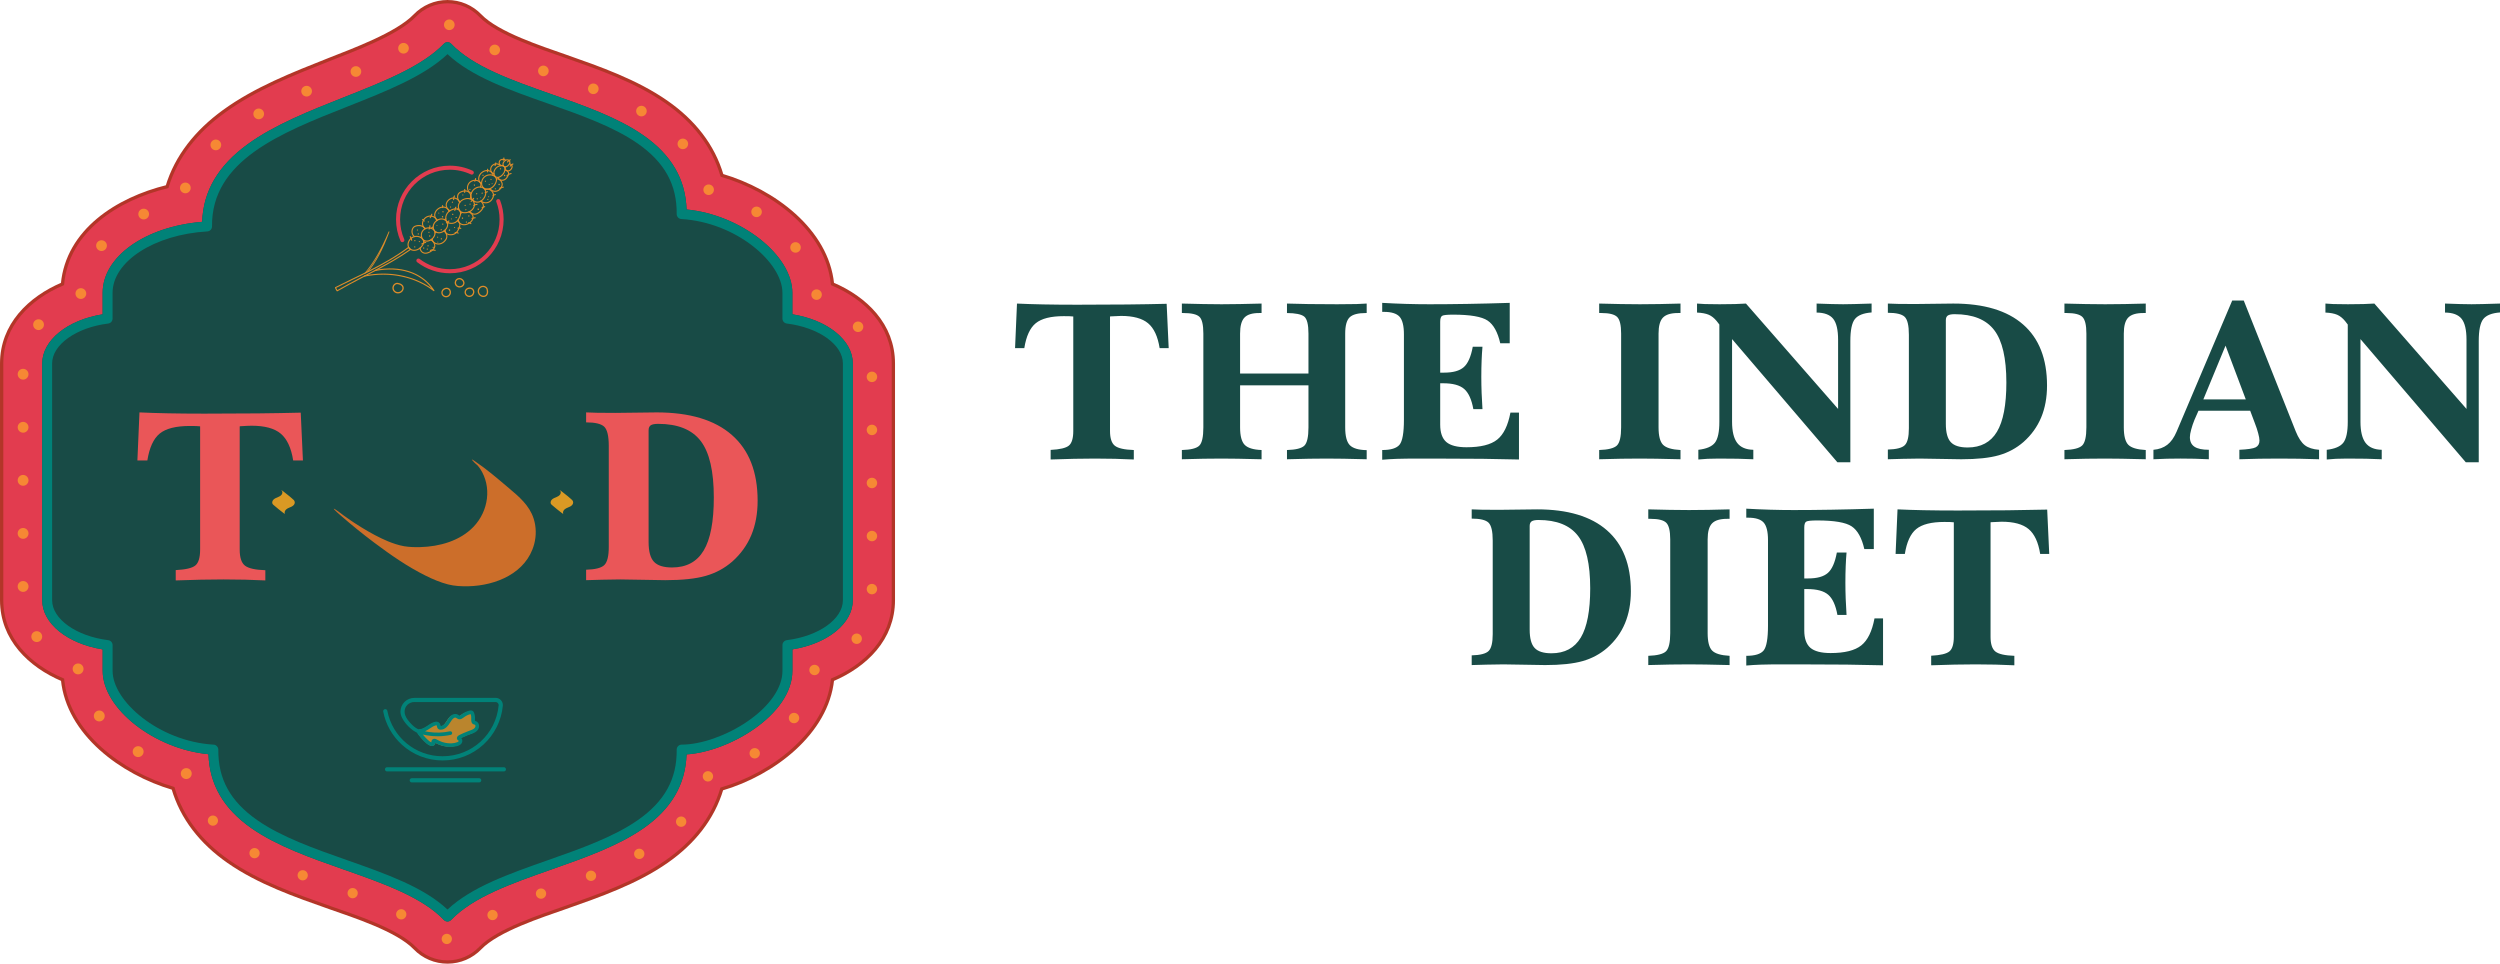 <svg xmlns:xlink="http://www.w3.org/1999/xlink" viewBox="0 0 12759.65 4918.52" style="shape-rendering:geometricPrecision; text-rendering:geometricPrecision; image-rendering:optimizeQuality; fill-rule:evenodd; clip-rule:evenodd" version="1.1" height="49.218mm" width="127.681mm" xml:space="preserve" xmlns="http://www.w3.org/2000/svg">
 <defs>
  <style type="text/css">
   
    .str0 {stroke:#B33528;stroke-width:16.92;stroke-miterlimit:22.926}
    .str1 {stroke:#E23C4F;stroke-width:20.74;stroke-linecap:round;stroke-linejoin:round;stroke-miterlimit:22.926}
    .fil10 {fill:none}
    .fil8 {fill:#018278}
    .fil7 {fill:#BA852D}
    .fil11 {fill:#E08D28}
    .fil0 {fill:#E23C4F}
    .fil9 {fill:#F68834}
    .fil12 {fill:#EA5658;fill-rule:nonzero}
    .fil2 {fill:#018278;fill-rule:nonzero}
    .fil1 {fill:#184B46;fill-rule:nonzero}
    .fil3 {fill:#E07227;fill-rule:nonzero}
    .fil5 {fill:#F09926;fill-rule:nonzero}
    .fil4 {fill:#E07227;fill-rule:nonzero;fill-opacity:0.902}
    .fil6 {fill:#EFA221;fill-rule:nonzero;fill-opacity:0.902}
   
  </style>
     <mask id="id0">
  <linearGradient y2="-1453.37" x2="-1838.34" y1="-1453.37" x1="-1864.6" gradientUnits="userSpaceOnUse" id="id1">
   <stop style="stop-opacity:1; stop-color:white" offset="0"></stop>
   <stop style="stop-opacity:0.969; stop-color:white" offset="0.102"></stop>
   <stop style="stop-opacity:0.922; stop-color:white" offset="0.322"></stop>
   <stop style="stop-opacity:0.851; stop-color:white" offset="0.58"></stop>
   <stop style="stop-opacity:0.788; stop-color:white" offset="0.831"></stop>
   <stop style="stop-opacity:0.749; stop-color:white" offset="1"></stop>
  </linearGradient>
      <rect height="842.31" width="773.15" y="1760.89" x="1719.02" style="fill:url(#id1)"></rect>
     </mask>
     <mask id="id2">
  <linearGradient y2="625.07" x2="-1818.58" y1="625.07" x1="-1844.84" gradientUnits="userSpaceOnUse" id="id3">
   <stop style="stop-opacity:1; stop-color:white" offset="0"></stop>
   <stop style="stop-opacity:0.969; stop-color:white" offset="0.102"></stop>
   <stop style="stop-opacity:0.922; stop-color:white" offset="0.322"></stop>
   <stop style="stop-opacity:0.851; stop-color:white" offset="0.58"></stop>
   <stop style="stop-opacity:0.788; stop-color:white" offset="0.831"></stop>
   <stop style="stop-opacity:0.749; stop-color:white" offset="1"></stop>
  </linearGradient>
      <rect height="382.54" width="834.44" y="2332.74" x="1818.3" style="fill:url(#id3)"></rect>
     </mask>
     <mask id="id4">
  <linearGradient y2="-2012.5" x2="-1822.68" y1="-2012.5" x1="-1848.94" gradientUnits="userSpaceOnUse" id="id5">
   <stop style="stop-opacity:1; stop-color:white" offset="0"></stop>
   <stop style="stop-opacity:0.969; stop-color:white" offset="0.102"></stop>
   <stop style="stop-opacity:0.922; stop-color:white" offset="0.322"></stop>
   <stop style="stop-opacity:0.851; stop-color:white" offset="0.58"></stop>
   <stop style="stop-opacity:0.788; stop-color:white" offset="0.831"></stop>
   <stop style="stop-opacity:0.749; stop-color:white" offset="1"></stop>
  </linearGradient>
      <rect height="853.32" width="677.45" y="2543.83" x="1683.55" style="fill:url(#id5)"></rect>
     </mask>
     <mask id="id6">
  <linearGradient y2="5572.71" x2="-2174.33" y1="5572.71" x1="-2174.71" gradientUnits="userSpaceOnUse" id="id7">
   <stop style="stop-opacity:1; stop-color:white" offset="0"></stop>
   <stop style="stop-opacity:0.969; stop-color:white" offset="0.102"></stop>
   <stop style="stop-opacity:0.922; stop-color:white" offset="0.322"></stop>
   <stop style="stop-opacity:0.851; stop-color:white" offset="0.58"></stop>
   <stop style="stop-opacity:0.788; stop-color:white" offset="0.831"></stop>
   <stop style="stop-opacity:0.749; stop-color:white" offset="1"></stop>
  </linearGradient>
      <rect height="200.1" width="1804.31" y="1765.08" x="1254.27" style="fill:url(#id7)"></rect>
     </mask>
     <mask id="id8">
  <linearGradient y2="5572.71" x2="-2174.33" y1="5572.71" x1="-2174.71" gradientUnits="userSpaceOnUse" id="id9">
   <stop style="stop-opacity:1; stop-color:white" offset="0"></stop>
   <stop style="stop-opacity:0.969; stop-color:white" offset="0.102"></stop>
   <stop style="stop-opacity:0.922; stop-color:white" offset="0.322"></stop>
   <stop style="stop-opacity:0.851; stop-color:white" offset="0.58"></stop>
   <stop style="stop-opacity:0.788; stop-color:white" offset="0.831"></stop>
   <stop style="stop-opacity:0.749; stop-color:white" offset="1"></stop>
  </linearGradient>
      <rect height="200.1" width="1804.31" y="1765.08" x="1254.27" style="fill:url(#id9)"></rect>
     </mask>
     <mask id="id10">
  <linearGradient y2="1470.79" x2="-2025.27" y1="1470.79" x1="-2051.53" gradientUnits="userSpaceOnUse" id="id11">
   <stop style="stop-opacity:1; stop-color:white" offset="0"></stop>
   <stop style="stop-opacity:0.969; stop-color:white" offset="0.102"></stop>
   <stop style="stop-opacity:0.922; stop-color:white" offset="0.322"></stop>
   <stop style="stop-opacity:0.851; stop-color:white" offset="0.58"></stop>
   <stop style="stop-opacity:0.788; stop-color:white" offset="0.831"></stop>
   <stop style="stop-opacity:0.749; stop-color:white" offset="1"></stop>
  </linearGradient>
      <rect height="201.5" width="977.12" y="1764.38" x="2206.46" style="fill:url(#id11)"></rect>
     </mask>
 </defs>
 <g id="Layer_x0020_1">
  <g id="_105553551172384">
   <g>
    <path d="M883.33 4023.5c-264.44,-77.83 -536.6,-280.19 -564.06,-554.17 -169.03,-71.76 -310.8,-208.86 -310.8,-405.79l0 -1208.44c0,-196.82 141.63,-333.91 310.52,-405.71 25.51,-272.28 279.48,-434.25 534.05,-496.8 47.1,-155.35 149.91,-282.34 288.98,-383.55 160.03,-116.46 353.53,-192.23 536.6,-264.68 121.11,-47.93 347.86,-130.66 437.97,-224.5 43.79,-45.59 104.31,-71.38 167.5,-71.38 63.25,0 123.71,25.79 167.51,71.4 88.25,91.92 312.52,163.99 432.01,206.01 176.8,62.19 364.15,127.47 518.8,235.38 139.15,97.11 237.81,221.65 282.33,373.8 264.44,77.84 536.59,280.2 564.05,554.18 169.04,71.76 310.8,208.85 310.8,405.79l0 1208.43c0,196.94 -141.75,334.05 -310.78,405.81 -27.96,269.8 -300.69,480.57 -565,557.41 -45,150.74 -143.3,274.21 -281.42,370.57 -154.67,107.9 -342.03,173.16 -518.85,235.34 -119.55,42.06 -343.77,114.1 -432.07,206.05 -43.6,45.38 -103.76,71.14 -166.65,71.4 -63.55,0.27 -124.35,-25.54 -168.36,-71.36 -88.24,-91.92 -312.51,-164 -432.01,-206.01 -176.79,-62.2 -364.14,-127.47 -518.8,-235.38 -139.14,-97.11 -237.8,-221.65 -282.32,-373.81z" class="fil0 str0"></path>
    <path d="M2283.98 4703.2c-6.93,0 -13.5,-2.79 -18.26,-7.8 -112.58,-117.18 -306.92,-185.58 -512.61,-257.91 -166.82,-58.69 -339.37,-119.36 -469.06,-209.87 -142.92,-99.71 -215.13,-223.62 -220.13,-378.22 -276.04,-26.57 -539.98,-232.06 -539.98,-425.51l0 -109.41c-180.07,-29.02 -308.56,-132.35 -308.56,-250.94l0 -1208.44c0,-118.59 128.44,-221.91 308.45,-250.94l0 -109.4c0,-184.91 216.71,-338.22 507.89,-362.57 5.34,-156.57 81.46,-286.25 232.06,-395.84 136.47,-99.32 316.67,-170.64 490.99,-239.59 205.94,-81.53 400.47,-158.48 511.07,-273.57 4.76,-5.02 11.41,-7.8 18.26,-7.8 6.92,0 13.5,2.79 18.26,7.8 112.58,117.18 306.92,185.58 512.61,257.91 166.81,58.69 339.37,119.36 469.05,209.86 142.93,99.72 215.14,223.63 220.13,378.23 276.05,26.56 539.98,232.06 539.98,425.51l0 109.4c180.07,29.03 308.56,132.36 308.56,250.95l0 1208.43c0,118.59 -128.43,221.92 -308.44,250.95l0 109.4c0,223.12 -321.63,412.65 -540.1,426.58 -5.32,154.09 -77.52,277.71 -220.13,377.16 -129.68,90.5 -302.22,151.17 -469.13,209.87 -205.73,72.38 -400.02,140.7 -512.65,257.9 -4.76,5.02 -11.41,7.8 -18.25,7.8l0 0.06z" class="fil1"></path>
    <path d="M2283.97 4703.2l0 0c-6.91,0 -13.5,-2.79 -18.26,-7.79 -112.57,-117.2 -306.91,-185.6 -512.6,-257.92 -166.83,-58.69 -339.37,-119.35 -469.05,-209.87 -142.94,-99.7 -215.13,-223.62 -220.13,-378.22 -276.05,-26.56 -539.98,-232.06 -539.98,-425.51l0 -109.4c-180.08,-29.03 -308.56,-132.35 -308.56,-250.94l0 -1208.45c0,-118.59 128.42,-221.91 308.43,-250.94l0 -109.4c0,-184.9 216.72,-338.23 507.91,-362.57 5.33,-156.56 81.45,-286.24 232.05,-395.84 136.47,-99.32 316.68,-170.64 490.99,-239.6 205.94,-81.51 400.47,-158.47 511.08,-273.57 4.75,-5.01 11.41,-7.79 18.25,-7.79l0 0c6.92,0 13.51,2.79 18.26,7.79 112.58,117.2 306.92,185.6 512.6,257.92 166.83,58.69 339.37,119.35 469.05,209.87 142.94,99.7 215.14,223.62 220.14,378.22 276.04,26.56 539.98,232.06 539.98,425.51l0 109.4c180.07,29.03 308.56,132.35 308.56,250.94l0 1208.45c0,118.59 -128.43,221.91 -308.44,250.94l0 109.4c0,223.12 -321.62,412.64 -540.1,426.59 -5.33,154.09 -77.52,277.69 -220.13,377.14 -129.69,90.52 -302.23,151.18 -469.12,209.87 -205.75,72.38 -400.03,140.72 -512.66,257.92 -4.76,5.01 -11.41,7.79 -18.26,7.79l0 0.06zm-1183.22 -899.69c8.17,4.5 13.69,13.25 13.56,22.68 -1.65,149.72 61.49,264.07 198.72,359.78 124.05,86.52 293.22,146.04 456.88,203.6 201.26,70.8 391.85,137.86 514.06,252.58 122.21,-114.72 312.87,-181.79 514.12,-252.58 163.66,-57.55 332.84,-117.07 456.95,-203.6 137.23,-95.72 200.42,-210.06 198.71,-359.84 -0.06,-6.78 2.54,-13.31 7.36,-18.13 4.76,-4.82 11.28,-7.55 18,-7.55 98.88,0 230.35,-46.27 335,-117.89 114.09,-78.1 179.5,-172.42 179.5,-258.74l0 -131.4c0,-12.8 9.51,-23.57 22.26,-25.16 163.15,-20.29 286.18,-107.88 286.18,-203.79l0 -1208.44c0,-95.91 -123.1,-183.5 -286.31,-203.79 -12.68,-1.59 -22.25,-12.36 -22.25,-25.16l0 -131.4c0,-155.93 -238.01,-360.4 -515.84,-376.7 -13.5,-0.76 -24.02,-12.04 -23.89,-25.6 1.65,-149.72 -61.49,-264.07 -198.71,-359.77 -124.05,-86.52 -293.23,-146.04 -456.89,-203.6 -201.25,-70.8 -391.85,-137.8 -514.06,-252.59 -119.86,112.89 -310.01,188.13 -510.69,267.48 -341.71,135.21 -695.02,274.97 -691.28,611.61 0.13,13.57 -10.33,24.78 -23.89,25.61 -271.29,15.91 -483.76,153.71 -483.76,313.63l0 131.39c0,12.8 -9.5,23.58 -22.25,25.16 -163.16,20.29 -286.19,107.88 -286.19,203.79l0 1208.44c0,95.91 123.1,183.51 286.31,203.79 12.68,1.59 22.26,12.36 22.26,25.16l0 131.4c0,155.36 236.3,358.88 512.85,376.51 3.68,-0.13 7.35,0.44 10.96,1.96 0,0 0.06,0 0.13,0 0,0 0,0 0,0 0,0 0.06,0 0.12,0 0,0 0,0 0,0 0.07,0 0.13,0 0.19,0.07 0.01,0 0.01,0 0.01,0 0,0 0.06,0 0.12,0l0 0c0.58,0.26 1.15,0.57 1.72,0.83 0,0 0,0 0,0 0,0 0,0 0.06,0l0 0.25z" class="fil2"></path>
    <path d="M2117.71 1761.14c25.99,47.53 67.75,82.99 98.73,126.84 -1.05,-1.58 -2.11,-3.16 -3.42,-5 30.46,44.64 48.06,105.04 11.55,151.79 -38.59,49.11 -102.94,52.78 -159.13,66.7 -60.92,14.7 -120,33.61 -178.3,56.72 -46.48,18.38 -95.6,39.91 -129.99,77.73 -44.11,48.59 -52.79,121.06 -9.45,172.8 14.71,17.86 37.03,34.15 54.08,48.84 30.99,26.26 62.5,52.26 94.54,77.47 24.68,19.44 49.37,39.65 75.37,57.25 2.64,1.83 25.47,18.38 15.5,6.3 -2.37,-2.89 -4.73,-5.78 -6.84,-8.93 1.06,1.58 2.11,3.16 3.42,5 -35.98,-55.14 -16.02,-125.79 29.41,-168.86 42.01,-39.64 99,-59.87 152.04,-80.1 71.16,-26.78 144.7,-44.9 219.01,-60.66 59.88,-12.6 115.02,-58.03 106.89,-124.47 -9.46,-76.41 -76.42,-124.47 -117.64,-183.56 1.05,1.58 2.1,3.16 3.41,5 -4.46,-6.83 -8.92,-13.66 -12.6,-20.75 -6.56,-11.82 -24.42,-24.68 -33.35,-32.56 -28.1,-24.68 -56.98,-48.59 -85.87,-71.96 -29.15,-23.37 -58.3,-47.01 -88.23,-69.06 -6.57,-5 -13.39,-9.72 -19.96,-14.71 -5.52,-5 -11.82,-8.66 -18.91,-11.03l0.02 0.01 -0.27 -0.78z" style="mask:url(#id0)" class="fil3"></path>
    <path d="M2464.87 2398.47c-34.67,-31.25 -45.17,-40.44 -31.26,-27.57 -6.83,-6.83 -8.13,-7.87 -3.41,-3.42 2.36,2.89 4.99,5.53 7.36,8.14 5.52,6.56 10.76,13.13 15.49,20.22 -1.05,-1.58 -2.11,-3.16 -3.42,-5 62.24,93.23 43.59,217.96 -32.56,297.53 -69.32,72.48 -173.84,101.36 -271.53,103.99 -27.57,0.78 -55.94,0 -82.99,-4.47 -29.68,-5.25 -58.56,-15.24 -86.4,-26.79 1.84,0.79 3.68,1.58 5.53,2.37 -47.28,-19.7 -92.18,-44.38 -135.77,-71.16 -11.29,-6.84 -22.58,-13.92 -33.62,-21.28 -2.36,-1.57 -4.73,-3.15 -7.09,-4.46 -11.82,-7.61 8.13,5.52 1.31,0.78 -5.78,-3.94 -11.55,-7.61 -17.07,-11.55 -10.77,-7.36 -21.27,-14.71 -31.77,-22.33 -2.63,-1.83 -5.52,-3.94 -8.14,-5.78 -8.13,-6.05 21.8,16.02 8.66,6.31 -5.25,-3.94 -10.49,-7.88 -15.76,-11.82 5.26,3.94 -36.76,-28.36 -38.86,-25.73 -2.11,2.63 38.07,37.03 33.35,32.82 56.19,49.11 114.49,96.38 174.1,141.02 82.72,61.97 168.59,121.85 261.29,167.81 36.51,18.12 74.58,34.4 114.23,44.64 33.87,8.66 69.32,10.24 104.25,9.45 140.76,-3.41 295.95,-67.22 335.61,-215.07 11.29,-42.8 10.76,-88.49 -2.89,-130.51 -21.54,-67.22 -74.85,-111.87 -127.11,-155.98 -55.14,-46.48 -110.3,-94.28 -169.91,-134.72 -2.63,-1.83 -25.46,-18.38 -15.49,-6.3 14.97,18.38 36.51,33.87 54.09,48.84l0.03 0.01 -0.27 0z" class="fil4"></path>
    <path d="M2045.5 2652.67c44.11,30.2 92.96,55.94 147.05,61.45 48.32,4.99 96.12,-11.55 137.61,-35.19 44.37,-25.21 79.83,-61.19 121.05,-90.6 32.57,-23.1 68.8,-42.53 107.67,-51.47 26.52,-6.05 55.94,-7.61 81.68,2.63 -1.84,-0.78 -3.68,-1.58 -5.52,-2.36 2.1,0.78 4.2,2.1 6.3,2.89 0.79,0.25 1.58,1.05 2.37,1.31 6.56,2.89 -14.97,-10.24 -9.19,-6.05 -2.89,-2.11 26.52,20.49 15.49,6.31 -6.56,-6.84 -13.38,-13.39 -20.74,-19.44 -11.03,-9.97 -22.07,-19.69 -33.62,-29.15 -55.14,-46.75 -111.35,-92.7 -169.91,-134.71 -21.02,-14.97 -42.28,-24.42 -68.27,-25.21 -30.2,-1.05 -60.4,7.09 -87.98,18.91 -42.8,18.38 -78.26,46.75 -113.44,76.42 -37.03,31.25 -78.26,59.35 -124.21,75.37 -52.26,18.12 -104.25,13.65 -155.2,-6.57 1.84,0.79 3.67,1.58 5.52,2.36 -9.71,-3.94 -19.44,-8.4 -28.62,-13.38 -4.47,-2.37 -8.66,-4.73 -12.86,-7.36 -2.37,-1.58 -4.73,-2.89 -7.09,-4.47 7.35,4.99 8.4,5.52 2.89,1.84 2.63,1.83 -26.26,-20.49 -15.5,-6.31 6.57,6.83 13.39,13.39 20.75,19.44 11.02,9.97 22.07,19.69 33.62,29.14 54.88,46.48 110.56,94.02 169.91,134.72l0.26 -0.53z" style="mask:url(#id2)" class="fil5"></path>
    <path d="M1974.58 2808.4c5.78,-21.02 8.41,-41.23 -6.04,-59.35 -14.97,-18.65 -38.34,-35.72 -56.2,-50.95 -26.26,-22.59 -53.3,-44.38 -80.35,-66.19 -30.46,-24.42 -60.92,-49.37 -92.96,-71.42 -8.14,-5.53 -15.77,-11.3 -25.21,-14.71 -15.49,-5.53 -33.62,2.63 -29.41,21.54 2.11,8.93 8.4,17.07 14.18,23.89 27.84,31.78 63.56,58.3 96.12,85.09 79.31,65.66 158.87,131.04 238.18,196.43 5.52,4.72 26.52,22.06 2.11,1.83 -3.68,-3.16 -7.36,-6.3 -11.29,-9.45 1.58,1.31 3.41,2.89 4.99,4.2 1.05,1.05 2.11,1.84 3.42,2.89 7.61,6.56 2.1,1.84 -16.02,-13.91 2.1,1.83 4.2,3.94 6.56,5.78 -0.78,-0.79 -18.12,-16.55 -8.66,-7.88 2.11,1.84 4.2,3.94 6.31,5.78 2.63,2.36 11.55,13.13 1.05,0.78 17.07,19.7 35.19,37.3 50.43,58.83 -1.06,-1.58 -2.11,-3.16 -3.42,-5 34.93,51.21 57.77,116.86 40.44,178.57 -14.71,51.74 -57.5,96.38 -112.14,102.42 -0.26,0 38.6,37.29 33.35,32.56 28.1,24.68 56.98,48.59 85.87,71.96 29.15,23.37 58.3,47.01 88.23,69.06 6.57,5 13.39,9.72 19.97,14.71 5.52,5 11.82,8.66 18.91,11.03 47,-5.26 85.08,-38.87 104.25,-81.15 22.07,-48.85 14.97,-105.31 -6.05,-153.1 -24.95,-56.46 -68.54,-101.89 -113.7,-142.86 -65.65,-59.61 -134.71,-115.27 -203.26,-171.74 -27.57,-22.85 -55.14,-45.7 -82.72,-68.27 -13.91,-11.3 -27.57,-22.85 -41.48,-34.15 -7.61,-6.31 -14.97,-12.34 -22.59,-18.65 -2.63,-2.11 -4.99,-4.2 -7.6,-6.31 69.84,65.66 92.7,85.34 68.53,59.35 -1.58,-1.83 -3.15,-3.94 -4.72,-6.04 1.05,1.57 2.1,3.15 3.41,4.99 -6.05,-9.19 -10.5,-21.54 -1.83,-30.99 6.56,-7.09 16.8,-6.56 25.2,-3.41 -1.84,-0.79 -3.67,-1.58 -5.52,-2.37 5.78,2.89 3.67,1.32 -5.78,-4.46 -56.72,-44.91 -113.19,-89.82 -169.91,-134.72 0.78,0.53 1.58,1.31 2.1,1.84 -18.12,-16.28 -36.24,-32.57 -54.08,-48.84 1.31,1.31 2.63,2.89 3.67,4.47 -1.05,-1.58 -2.1,-3.16 -3.41,-5 9.71,16.28 5.52,35.19 1.05,52.26 -1.31,5 35.71,34.93 33.35,32.57 28.1,24.68 56.98,48.58 85.87,71.95 29.15,23.37 58.3,47.01 88.23,69.06 3.67,2.64 38.59,26.52 38.86,25.74l-0.3 1.31z" style="mask:url(#id4)" class="fil3"></path>
    <path d="M1500.84 1964.92l1557.49 0c-2.37,-4.2 -5.26,-7.61 -9.19,-10.5 -7.61,-7.88 -15.76,-15.24 -24.15,-22.33 -28.1,-24.68 -56.98,-48.58 -85.87,-71.95 -29.15,-23.37 -58.3,-47.01 -88.23,-69.07 -6.57,-4.99 -13.39,-9.71 -19.97,-14.71 -5.52,-4.99 -11.81,-8.66 -18.91,-11.02l-1557.48 0.01c2.36,4.2 5.25,7.61 9.18,10.5 7.61,7.87 15.77,15.23 24.16,22.32 28.09,24.68 56.98,48.59 85.87,71.96 29.15,23.37 58.3,47.01 88.23,69.06 6.56,5 13.39,9.72 19.96,14.71 5.52,5 11.82,8.66 18.91,11.03l0 -0.01z" style="mask:url(#id6)" class="fil3"></path>
    <path d="M1500.84 1964.92l1557.49 0c-2.37,-4.2 -5.26,-7.61 -9.19,-10.5 -7.61,-7.88 -15.76,-15.24 -24.15,-22.33 -28.1,-24.68 -56.98,-48.58 -85.87,-71.95 -29.15,-23.37 -58.3,-47.01 -88.23,-69.07 -6.57,-4.99 -13.39,-9.71 -19.97,-14.71 -5.52,-4.99 -11.81,-8.66 -18.91,-11.02l-1557.48 0.01c2.36,4.2 5.25,7.61 9.18,10.5 7.61,7.87 15.77,15.23 24.16,22.32 28.09,24.68 56.98,48.59 85.87,71.96 29.15,23.37 58.3,47.01 88.23,69.06 6.56,5 13.39,9.72 19.96,14.71 5.52,5 11.82,8.66 18.91,11.03l0 -0.01z" style="mask:url(#id8)" class="fil5"></path>
    <path d="M3174.13 1954.42c-7.61,-7.61 -15.76,-15.24 -24.15,-22.33 -28.1,-24.68 -56.98,-48.58 -85.87,-71.95 -29.15,-23.37 -58.3,-47.01 -88.23,-69.07 -6.57,-4.99 -13.39,-9.71 -19.97,-14.71 -5.52,-4.99 -11.82,-8.66 -18.91,-11.02l-352.93 0.01c-6.56,0 -14.96,-1.58 -21.27,0l-356.09 0c2.37,4.2 5.26,7.61 9.19,10.5 7.61,7.61 15.76,15.23 24.15,22.32 28.1,24.68 56.98,48.59 85.87,71.96 29.15,23.37 58.3,47.01 88.23,69.06 6.57,5 13.39,9.72 19.97,14.71 5.52,5 11.81,8.66 18.91,11.03l352.94 -0.01c6.56,0 14.96,1.58 21.27,0l356.09 0c-2.37,-4.2 -5.26,-7.61 -9.19,-10.5l-0.01 0z" style="mask:url(#id10)" class="fil3"></path>
    <path d="M1496.79 2551.46c-0.74,-0.47 -1.42,-0.94 -2.16,-1.42 -12.1,-9.46 -24.2,-18.93 -36.31,-28.4 0.2,0.14 0.4,0.34 0.61,0.48 -6.16,-5.35 -12.31,-10.62 -18.46,-15.96 -3.52,-3.31 -1.76,-1.76 -0.95,-0.68 -0.27,-0.41 -0.54,-0.81 -0.88,-1.28 3.79,5.88 3.18,13.72 -0.61,19.4 -4.6,6.97 -12.44,10.82 -19.88,13.93 -7.97,3.38 -16.77,6.36 -22.78,12.91 -5.21,5.69 -7.97,14.13 -4.4,21.3 1.49,2.98 6.43,6.57 8.58,8.38 7.24,6.36 14.67,12.51 22.12,18.53 7.51,6.03 15.01,12.1 22.71,17.79 1.69,1.28 3.45,2.5 5.14,3.79 1.42,1.28 3.05,2.23 4.87,2.84 -4.32,-8.52 0.34,-18.33 7.24,-23.93 8.18,-6.7 18.8,-8.99 27.86,-14 7.77,-4.26 14.94,-10.95 15.08,-20.49 0,-4.26 -1.43,-7.97 -4.07,-11.29 -1.28,-1.55 -2.77,-2.91 -4.26,-4.26 -6.09,-5.75 -12.64,-11.08 -19.07,-16.43 -10.2,-8.44 -20.49,-16.77 -31.1,-24.67 -3.25,-2.37 -6.49,-4.81 -9.87,-6.9 -4.53,-2.85 4.13,5.2 2.44,3.58 5.89,5.55 12.24,10.75 18.46,15.96 8.11,6.69 16.23,13.25 24.54,19.67 4.94,3.79 9.87,7.78 15.21,11.02l-0.07 0.14z" class="fil6"></path>
    <path d="M2917.57 2551.46c-0.74,-0.47 -1.42,-0.94 -2.17,-1.42 -12.1,-9.46 -24.2,-18.93 -36.31,-28.4 0.21,0.14 0.41,0.34 0.61,0.48 -6.16,-5.35 -12.3,-10.62 -18.46,-15.96 -3.52,-3.31 -1.76,-1.76 -0.94,-0.68 -0.28,-0.41 -0.55,-0.81 -0.88,-1.28 3.79,5.88 3.18,13.72 -0.61,19.4 -4.6,6.97 -12.44,10.82 -19.88,13.93 -7.98,3.38 -16.77,6.36 -22.78,12.91 -5.21,5.69 -7.98,14.13 -4.4,21.3 1.49,2.98 6.43,6.57 8.58,8.38 7.24,6.36 14.67,12.51 22.11,18.53 7.51,6.03 15.01,12.1 22.72,17.79 1.69,1.28 3.45,2.5 5.14,3.79 1.42,1.28 3.04,2.23 4.87,2.84 -4.33,-8.52 0.34,-18.33 7.24,-23.93 8.17,-6.7 18.8,-8.99 27.85,-14 7.78,-4.26 14.95,-10.95 15.08,-20.49 0,-4.26 -1.42,-7.97 -4.06,-11.29 -1.29,-1.55 -2.77,-2.91 -4.26,-4.26 -6.09,-5.75 -12.64,-11.08 -19.07,-16.43 -10.21,-8.44 -20.49,-16.77 -31.1,-24.67 -3.25,-2.37 -6.5,-4.81 -9.87,-6.9 -4.53,-2.85 4.13,5.2 2.44,3.58 5.88,5.55 12.23,10.75 18.46,15.96 8.1,6.69 16.22,13.25 24.53,19.67 4.94,3.79 9.87,7.78 15.22,11.02l-0.07 0.14z" class="fil6"></path>
    <path d="M2432.75 3697.09l0 0c-1.91,-4.15 -4.87,-7.67 -8.56,-10.2 -1.92,-1.33 -4.18,-2.37 -6.54,-3.04 -0.81,-0.23 -1.59,-0.34 -2.29,-0.45 -0.1,-0.01 -0.23,-0.03 -0.35,-0.05 -0.36,-2.02 -0.15,-6.15 0.01,-9.03 0.28,-5.08 0.58,-10.83 -0.47,-16.05 -1.2,-6.04 -2.7,-13.53 -6.45,-19.41 -5.74,-8.99 -15.65,-6.66 -20.98,-5.41 -6.08,1.43 -12.23,3.59 -18.29,6.43 -5.84,2.72 -11.45,6.14 -16.69,10.14 -0.83,0.63 -1.66,1.31 -2.53,2.01 -3.08,2.51 -6.55,5.35 -9.53,5.51 -1.04,0.05 -2.42,-0.9 -4.01,-2.01l-0.35 -0.25c-2.43,-1.66 -5.3,-3.53 -8.81,-4.65 -6.22,-1.95 -13.4,-1.43 -20.2,1.48 -12.26,5.23 -19.52,16.63 -25.92,26.69l-1.06 1.68c-6.24,9.73 -12.67,19.8 -22.55,25.11 -2,1.09 -4.1,1.89 -6.27,2.38 -1.6,0.37 -2.82,0.59 -3.65,0.64 -0.08,-0.48 -0.13,-1.02 -0.18,-1.41 -0.1,-0.84 -0.19,-1.7 -0.37,-2.52 -0.82,-3.62 -2.11,-6.75 -3.84,-9.3 -10.47,-15.49 -31.25,-5.35 -38.07,-2.01 -6.91,3.38 -13.24,7.62 -19.37,11.73 -4.82,3.23 -9.36,6.28 -14.2,8.96 -8.47,4.7 -18.2,9.4 -27.56,10.01 -3.33,0.22 -6.55,1.5 -8.82,3.94 -2.11,2.26 -3.09,5.11 -1.96,9.65 0.59,2.37 1.23,4.75 1.93,7.13 0.46,1.61 1.24,3.11 2.28,4.43 0.67,0.88 1.37,1.74 2.05,2.6 0.82,1.03 1.65,2.05 2.44,3.07 8.16,10.49 16,19.45 23.91,27.38 7.61,7.61 16.64,16.15 27.32,20.93 7.22,3.21 13.43,3.74 19.03,1.62 5.32,-2.02 8.93,-6.28 9.67,-11.42 0.14,-1.05 0.15,-2.06 0.08,-3.02 0.64,0.4 1.23,0.79 1.67,1.08 1.06,0.68 2.06,1.33 3.01,1.83 3.96,2.1 8.08,4.04 12.6,5.93 8.79,3.69 17.8,6.51 26.77,8.38 9.72,2.04 19.36,3.05 28.83,3.05 9.26,0 18.38,-0.97 27.26,-2.91 9.54,-2.08 19.43,-4.73 25.95,-12.08 6.94,-7.8 7.71,-19.31 1.82,-26.77 -0.42,-0.54 -0.88,-1.05 -1.37,-1.53 1.03,-0.49 2.13,-0.96 3.17,-1.4 1.07,-0.45 2.17,-0.92 3.19,-1.41 9.2,-4.42 18.62,-8.5 27.95,-12.15 3.03,-1.19 6.23,-2.28 9.61,-3.44 14.45,-4.97 30.84,-10.58 39.2,-25.43 4.76,-8.45 5.29,-18.09 1.46,-26.43z" class="fil7"></path>
    <path d="M2571.73 3937.23l-596.23 0c-5.91,0 -10.69,-4.79 -10.69,-10.68 0,-5.9 4.79,-10.68 10.69,-10.68l596.23 0c5.91,0 10.69,4.79 10.69,10.68 0,5.9 -4.79,10.68 -10.69,10.68z" class="fil8"></path>
    <path d="M2445.66 3993.3l-344.09 0c-5.91,0 -10.69,-4.79 -10.69,-10.68 0,-5.91 4.79,-10.68 10.69,-10.68l344.09 0c5.91,0 10.69,4.78 10.69,10.68 0,5.9 -4.79,10.68 -10.69,10.68z" class="fil8"></path>
    <path d="M2305.38 3735.25c-2.25,-2.49 -5.58,-3.54 -8.9,-2.83 -35.51,7.62 -71.47,8.83 -106.9,3.62 -7.42,-1.11 -14.1,-2.28 -20.31,-3.59 9.57,-4.44 18.26,-10.18 26.66,-15.75l3 -1.98c4.8,-3.16 10.01,-6.45 15.63,-9.05 2.52,-1.15 5.13,-2.11 7.78,-2.85l0.42 -0.12c1.66,-0.46 4.42,-1.24 5.52,-0.82 1.1,0.43 1.67,3.64 2.08,5.99 0.23,1.3 0.47,2.65 0.81,3.91 2.19,7.87 8.73,12.53 17.52,12.5 24.98,-0.13 38.94,-21.49 50.17,-38.64 2.3,-3.53 4.49,-6.85 6.68,-9.92 2.94,-4.11 13.23,-17.1 22.55,-11.98 1.14,0.63 2.26,1.35 3.44,2.13 3.74,2.45 7.97,5.21 14.02,5.24l0.08 0c7.67,0 14.11,-4.11 19.39,-8.11 12.57,-9.53 23.2,-14.98 34.5,-17.64 0.36,-0.08 0.73,-0.17 1.1,-0.26 0.47,-0.12 0.93,-0.24 1.36,-0.33 3.44,7.93 3.28,16.12 3.14,24.05 -0.19,10.16 -0.39,20.69 8.92,26.56 2.25,1.42 4.55,1.97 6.41,2.41 1.71,0.4 2.79,0.68 3.46,1.29 1.42,1.29 2.45,3.39 2.74,5.63 0.77,5.92 -4.29,11.8 -8.86,15.05 -5.7,4.06 -12.48,6.43 -19.66,8.93 -1.71,0.6 -3.43,1.2 -5.12,1.81 -9.27,3.41 -18.72,7.23 -28.08,11.36 -4.6,2.03 -9.25,4.19 -13.86,6.41 -0.76,0.37 -1.55,0.74 -2.35,1.11 -3.79,1.75 -8.08,3.73 -11.54,7.06 -4.21,4.08 -6.02,9.16 -4.94,13.97 0.63,2.85 2.2,5.35 4.63,7.41 1.08,0.92 2.21,1.51 3.12,1.98 0.37,0.2 0.9,0.48 1.13,0.65 0.16,0.42 0.11,1.73 -0.46,2.84 -0.87,1.67 -3.1,3.22 -6.64,4.64 -17.79,7.12 -37.8,6.6 -51.47,4.9 -17.24,-2.15 -34.7,-8 -50.49,-16.96l-0.8 -0.47c-3.69,-2.1 -8.23,-4.71 -13.72,-4.71l-0.37 0c-5.57,0.12 -10.87,3.14 -13.5,7.68 -1.46,2.51 -2.04,5.42 -1.74,8.59 0.06,0.61 0.17,1.18 0.32,1.73 -7.13,-1.86 -14.14,-8.27 -19.87,-13.53 -7.85,-7.2 -15.64,-15.56 -24.27,-26.12 6.48,1.56 13.57,2.97 21.51,4.31 18.96,3.18 38.11,4.7 56.93,4.5 21.38,-0.23 43.01,-2.67 64.32,-7.24 3.19,-0.68 5.68,-2.88 6.65,-5.88 1.03,-3.19 0.2,-6.9 -2.11,-9.45zm251.55 -161.43c-7,-7.68 -16.98,-12.1 -27.39,-12.1l-414.37 -0.01 0 0.2c-19.06,0 -36.94,7.24 -50.34,20.38 -13.5,13.24 -20.95,31 -20.95,50.03 0,40.43 49.64,90.82 81.45,105.71 0.52,0.24 1.04,0.46 1.55,0.69 2.62,4.37 5.81,8.36 8.89,12.23 0.87,1.07 1.72,2.14 2.55,3.21 8.53,10.96 16.72,20.33 25,28.61 7.95,7.96 17.38,16.89 28.54,21.87 7.54,3.37 14.05,3.92 19.9,1.7 5.56,-2.11 9.32,-6.57 10.1,-11.94 0.16,-1.09 0.16,-2.14 0.08,-3.14 0.67,0.4 1.29,0.81 1.75,1.12 1.1,0.71 2.16,1.39 3.14,1.92 4.15,2.18 8.45,4.21 13.16,6.18 9.19,3.86 18.61,6.82 27.99,8.77 10.16,2.12 20.24,3.18 30.13,3.18 9.68,0 19.21,-1.01 28.5,-3.04 9.98,-2.17 20.29,-4.95 27.12,-12.62 7.24,-8.15 8.05,-20.19 1.89,-27.98 -0.44,-0.57 -0.91,-1.09 -1.42,-1.61 1.07,-0.51 2.22,-1 3.31,-1.46 1.12,-0.47 2.26,-0.96 3.33,-1.47 9.62,-4.62 19.45,-8.89 29.22,-12.7 3.16,-1.24 6.5,-2.38 10.03,-3.59 15.11,-5.19 32.24,-11.06 40.97,-26.58 4.97,-8.83 5.53,-18.9 1.53,-27.62 -1.99,-4.33 -5.1,-8.01 -8.94,-10.67 -2.01,-1.38 -4.38,-2.47 -6.83,-3.17 -0.87,-0.23 -1.68,-0.35 -2.41,-0.47 -0.1,-0.01 -0.24,-0.03 -0.37,-0.05 -0.36,-2.11 -0.14,-6.42 0.02,-9.44 0.29,-5.3 0.6,-11.32 -0.49,-16.77 -1.26,-6.31 -2.83,-14.15 -6.75,-20.29 -5.99,-9.39 -16.35,-6.96 -21.93,-5.65 -6.34,1.49 -12.76,3.75 -19.12,6.72 -6.09,2.85 -11.95,6.42 -17.44,10.6 -0.85,0.65 -1.72,1.37 -2.63,2.11 -3.21,2.6 -6.85,5.58 -9.96,5.74 -1.08,0.06 -2.53,-0.94 -4.19,-2.1l-0.38 -0.25c-2.52,-1.75 -5.52,-3.69 -9.2,-4.86 -6.51,-2.04 -14,-1.49 -21.11,1.54 -12.8,5.47 -20.4,17.38 -27.09,27.9l-1.11 1.75c-6.52,10.17 -13.23,20.7 -23.54,26.25 -2.1,1.14 -4.29,1.97 -6.56,2.49 -1.67,0.38 -2.95,0.61 -3.82,0.66 -0.08,-0.5 -0.14,-1.07 -0.18,-1.47 -0.09,-0.87 -0.2,-1.78 -0.4,-2.64 -0.85,-3.79 -2.2,-7.06 -4.01,-9.72 -10.94,-16.19 -32.65,-5.58 -39.78,-2.1 -7.22,3.53 -13.83,7.97 -20.24,12.26 -5.04,3.38 -9.79,6.56 -14.86,9.37 -10.17,5.65 -22.08,11.31 -33.16,10.45 -0.58,-0.17 -1.19,-0.29 -1.8,-0.33 -11.06,-5.13 -21.65,-12.74 -31.49,-22.66 -13.03,-13.14 -37.93,-39.33 -37.93,-66.65 0,-27.68 22.07,-49.36 50.25,-49.36l0 0.13 414.37 0c4.47,0 8.57,1.81 11.58,5.12 2.99,3.29 4.4,7.54 3.97,11.93 -14.17,148.04 -137.16,259.69 -286.1,259.69 -139.46,0 -256.19,-97.91 -282.11,-231.91 -0.97,-5.03 -5.34,-8.68 -10.46,-8.68 -6.02,0 -10.68,4.91 -10.68,10.65 0,0.68 0.07,1.38 0.2,2.08 12.62,64.54 45.63,123.5 94.81,168.44 57.01,52.1 130.97,80.78 208.25,80.78 77.3,0 151.25,-28.68 208.26,-80.78 56.63,-51.77 91.84,-122.15 99.11,-198.23 0.99,-10.32 -2.46,-20.66 -9.43,-28.35z" class="fil8"></path>
    <path d="M1299.07 4328.29c14.41,0 26.09,11.68 26.09,26.09 0,14.41 -11.68,26.07 -26.09,26.07 -14.41,0 -26.07,-11.66 -26.07,-26.07 0,-14.41 11.66,-26.09 26.07,-26.09zm245.88 112.92c14.43,0 26.1,11.68 26.1,26.11 0,14.42 -11.67,26.12 -26.1,26.12 -14.43,0 -26.11,-11.7 -26.11,-26.12 0,-14.43 11.68,-26.11 26.11,-26.11zm254.96 91.16c14.45,0 26.14,11.72 26.14,26.16 0,14.43 -11.69,26.15 -26.14,26.15 -14.42,0 -26.14,-11.72 -26.14,-26.15 0,-14.44 11.72,-26.16 26.14,-26.16zm247.93 107.99c14.44,0 26.18,11.74 26.18,26.19 0,14.48 -11.74,26.18 -26.18,26.18 -14.47,0 -26.18,-11.7 -26.18,-26.18 0,-14.45 11.71,-26.19 26.18,-26.19zm232.57 125.64c14.48,0 26.2,11.74 26.2,26.22 0,14.5 -11.72,26.22 -26.2,26.22 -14.5,0 -26.22,-11.72 -26.22,-26.22 0,-14.48 11.72,-26.22 26.22,-26.22zm233.55 -122.09c14.51,0 26.24,11.73 26.24,26.24 0,14.52 -11.73,26.25 -26.24,26.25 -14.52,0 -26.25,-11.73 -26.25,-26.25 0,-14.51 11.73,-26.24 26.25,-26.24zm247.3 -109.34c14.53,0 26.28,11.75 26.28,26.28 0,14.54 -11.75,26.29 -26.28,26.29 -14.54,0 -26.29,-11.75 -26.29,-26.29 0,-14.53 11.75,-26.28 26.29,-26.28zm255.06 -91.08c14.56,0 26.33,11.77 26.33,26.33 0,14.54 -11.77,26.31 -26.33,26.31 -14.56,0 -26.33,-11.77 -26.33,-26.31 0,-14.56 11.77,-26.33 26.33,-26.33zm246.34 -111.94c14.56,0 26.35,11.79 26.35,26.37 0,14.56 -11.79,26.35 -26.35,26.35 -14.56,0 -26.36,-11.79 -26.36,-26.35 0,-14.58 11.8,-26.37 26.36,-26.37zm213.88 -164.33c14.6,0 26.41,11.81 26.41,26.39 0,14.58 -11.81,26.39 -26.41,26.39 -14.58,0 -26.39,-11.81 -26.39,-26.39 0,-14.58 11.81,-26.39 26.39,-26.39zm136.58 -231.36c14.59,0 26.43,11.83 26.43,26.43 0,14.61 -11.84,26.43 -26.43,26.43 -14.62,0 -26.43,-11.82 -26.43,-26.43 0,-14.6 11.81,-26.43 26.43,-26.43zm238.87 -117.7c14.61,0 26.46,11.85 26.46,26.46 0,14.64 -11.85,26.47 -26.46,26.47 -14.64,0 -26.49,-11.83 -26.49,-26.47 0,-14.61 11.85,-26.46 26.49,-26.46zm200.55 -179.92c14.68,0 26.51,11.87 26.51,26.51 0,14.65 -11.83,26.52 -26.51,26.52 -14.65,0 -26.5,-11.87 -26.5,-26.52 0,-14.64 11.85,-26.51 26.5,-26.51zm104.62 -245.29c14.68,0 26.54,11.87 26.54,26.52 0,14.7 -11.86,26.56 -26.54,26.56 -14.69,0 -26.54,-11.86 -26.54,-26.56 0,-14.65 11.85,-26.52 26.54,-26.52zm215.33 -159.54c14.69,0 26.57,11.91 26.57,26.58 0,14.69 -11.88,26.6 -26.57,26.6 -14.7,0 -26.56,-11.91 -26.56,-26.6 0,-14.67 11.86,-26.58 26.56,-26.58zm77.73 -253.35c14.71,0 26.6,11.89 26.6,26.6 0,14.71 -11.89,26.63 -26.6,26.63 -14.71,0 -26.61,-11.92 -26.61,-26.63 0,-14.71 11.9,-26.6 26.61,-26.6zm0 -270.85c14.73,0 26.64,11.91 26.64,26.64 0,14.73 -11.91,26.67 -26.64,26.67 -14.73,0 -26.65,-11.94 -26.65,-26.67 0,-14.73 11.92,-26.64 26.65,-26.64zm0 -270.87c14.75,0 26.68,11.93 26.68,26.68 0,14.75 -11.93,26.71 -26.68,26.71 -14.74,0 -26.69,-11.96 -26.69,-26.71 0,-14.75 11.95,-26.68 26.69,-26.68zm0 -270.84c14.77,0 26.72,11.94 26.72,26.71 0,14.78 -11.95,26.73 -26.72,26.73 -14.76,0 -26.73,-11.95 -26.73,-26.73 0,-14.77 11.97,-26.71 26.73,-26.71zm0 -270.85c14.79,0 26.75,11.96 26.75,26.75 0,14.8 -11.96,26.77 -26.75,26.77 -14.78,0 -26.75,-11.97 -26.75,-26.77 0,-14.79 11.97,-26.75 26.75,-26.75zm-70.88 -255.65c14.81,0 26.81,11.99 26.81,26.79 0,14.83 -12,26.81 -26.81,26.81 -14.78,0 -26.78,-11.98 -26.78,-26.81 0,-14.8 12,-26.79 26.78,-26.79zm-211.62 -164.16c14.84,0 26.82,12 26.82,26.83 0,14.84 -11.98,26.84 -26.82,26.84 -14.83,0 -26.83,-12 -26.83,-26.84 0,-14.83 12,-26.83 26.83,-26.83zm-107.49 -240.9c14.87,0 26.87,12.04 26.87,26.87 0,14.86 -12,26.88 -26.87,26.88 -14.86,0 -26.86,-12.02 -26.86,-26.88 0,-14.83 12,-26.87 26.86,-26.87zm-198.86 -181.6c14.86,0 26.9,12.04 26.9,26.89 0,14.88 -12.04,26.92 -26.9,26.92 -14.89,0 -26.91,-12.04 -26.91,-26.92 0,-14.85 12.02,-26.89 26.91,-26.89zm-244.54 -112.86c14.9,0 26.94,12.06 26.94,26.92 0,14.9 -12.04,26.96 -26.94,26.96 -14.88,0 -26.92,-12.06 -26.92,-26.96 0,-14.86 12.04,-26.92 26.92,-26.92zm-131.75 -234.12c14.92,0 27,12.06 27,26.99 0,14.9 -12.08,26.96 -27,26.96 -14.9,0 -26.97,-12.06 -26.97,-26.96 0,-14.93 12.07,-26.99 26.97,-26.99zm-211.34 -167.48c14.94,0 27.03,12.08 27.03,27.01 0,14.94 -12.09,27.02 -27.03,27.02 -14.92,0 -27.02,-12.08 -27.02,-27.02 0,-14.93 12.1,-27.01 27.02,-27.01zm-245.5 -113.74c14.94,0 27.05,12.09 27.05,27.05 0,14.94 -12.11,27.03 -27.05,27.03 -14.96,0 -27.07,-12.09 -27.07,-27.03 0,-14.96 12.11,-27.05 27.07,-27.05zm-254.95 -91.37c14.96,0 27.1,12.11 27.1,27.09 0,14.98 -12.14,27.09 -27.1,27.09 -14.95,0 -27.09,-12.11 -27.09,-27.09 0,-14.98 12.14,-27.09 27.09,-27.09zm-248.34 -107.1c15,0 27.13,12.11 27.13,27.13 0,14.97 -12.13,27.1 -27.13,27.1 -14.99,0 -27.13,-12.13 -27.13,-27.1 0,-15.02 12.14,-27.13 27.13,-27.13zm-231.79 -128.39c15.01,0 27.16,12.15 27.16,27.17 0,14.99 -12.15,27.14 -27.16,27.14 -15.02,0 -27.17,-12.15 -27.17,-27.14 0,-15.02 12.15,-27.17 27.17,-27.17zm-233.77 119.82c15.04,0 27.21,12.16 27.21,27.21 0,15.01 -12.17,27.16 -27.21,27.16 -15.03,0 -27.2,-12.15 -27.2,-27.16 0,-15.05 12.17,-27.21 27.2,-27.21zm-242.94 118.67c15.05,0 27.24,12.19 27.24,27.24 0,15.05 -12.19,27.21 -27.24,27.21 -15.05,0 -27.24,-12.16 -27.24,-27.21 0,-15.05 12.19,-27.24 27.24,-27.24zm-251.57 100.26c15.07,0 27.28,12.21 27.28,27.28 0,15.07 -12.21,27.27 -27.28,27.27 -15.07,0 -27.28,-12.2 -27.28,-27.27 0,-15.07 12.21,-27.28 27.28,-27.28zm-244.55 115.94c15.09,0 27.31,12.23 27.31,27.32 0,15.07 -12.22,27.28 -27.31,27.28 -15.07,0 -27.3,-12.21 -27.3,-27.28 0,-15.09 12.23,-27.32 27.3,-27.32zm-218.83 158.25c15.11,0 27.35,12.23 27.35,27.35 0,15.09 -12.24,27.32 -27.35,27.32 -15.09,0 -27.34,-12.23 -27.34,-27.32 0,-15.12 12.25,-27.35 27.34,-27.35zm-155.52 219.51c15.13,0 27.38,12.25 27.38,27.4 0,15.11 -12.25,27.35 -27.38,27.35 -15.12,0 -27.39,-12.24 -27.39,-27.35 0,-15.15 12.27,-27.4 27.39,-27.4zm-212.68 133.38c15.14,0 27.41,12.27 27.41,27.43 0,15.13 -12.27,27.4 -27.41,27.4 -15.15,0 -27.42,-12.27 -27.42,-27.4 0,-15.16 12.27,-27.43 27.42,-27.43zm-215.23 161.11c15.16,0 27.45,12.27 27.45,27.46 0,15.16 -12.29,27.45 -27.45,27.45 -15.19,0 -27.45,-12.29 -27.45,-27.45 0,-15.19 12.26,-27.46 27.45,-27.46zm-105.44 244.54c15.21,0 27.49,12.3 27.49,27.49 0,15.18 -12.28,27.49 -27.49,27.49 -15.18,0 -27.48,-12.31 -27.48,-27.49 0,-15.19 12.3,-27.49 27.48,-27.49zm-215.87 158.74c15.22,0 27.53,12.33 27.53,27.53 0,15.22 -12.31,27.53 -27.53,27.53 -15.2,0 -27.52,-12.31 -27.52,-27.53 0,-15.2 12.32,-27.53 27.52,-27.53zm-78.95 252.86c15.24,0 27.57,12.35 27.57,27.57 0,15.22 -12.33,27.56 -27.57,27.56 -15.22,0 -27.54,-12.34 -27.54,-27.56 0,-15.22 12.32,-27.57 27.54,-27.57zm0 270.78c15.26,0 27.6,12.36 27.6,27.6 0,15.26 -12.34,27.6 -27.6,27.6 -15.24,0 -27.58,-12.34 -27.58,-27.6 0,-15.24 12.34,-27.6 27.58,-27.6zm0 270.81c15.28,0 27.64,12.36 27.64,27.62 0,15.28 -12.36,27.64 -27.64,27.64 -15.26,0 -27.62,-12.36 -27.62,-27.64 0,-15.26 12.36,-27.62 27.62,-27.62zm0 270.77c15.3,0 27.68,12.38 27.68,27.66 0,15.29 -12.38,27.67 -27.68,27.67 -15.28,0 -27.66,-12.38 -27.66,-27.67 0,-15.28 12.38,-27.66 27.66,-27.66zm0 270.77c15.32,0 27.72,12.38 27.72,27.72 0,15.29 -12.4,27.69 -27.72,27.69 -15.3,0 -27.7,-12.4 -27.7,-27.69 0,-15.34 12.4,-27.72 27.7,-27.72zm69.73 255.95c15.33,0 27.73,12.4 27.73,27.73 0,15.32 -12.4,27.74 -27.73,27.74 -15.34,0 -27.74,-12.42 -27.74,-27.74 0,-15.33 12.4,-27.73 27.74,-27.73zm211 164.88c15.35,0 27.77,12.42 27.77,27.77 0,15.36 -12.42,27.78 -27.77,27.78 -15.36,0 -27.77,-12.42 -27.77,-27.78 0,-15.35 12.41,-27.77 27.77,-27.77zm108.14 240.03c15.38,0 27.81,12.43 27.81,27.81 0,15.37 -12.43,27.81 -27.81,27.81 -15.37,0 -27.81,-12.44 -27.81,-27.81 0,-15.38 12.44,-27.81 27.81,-27.81zm198.36 182.05c15.39,0 27.85,12.46 27.85,27.85 0,15.39 -12.46,27.85 -27.85,27.85 -15.39,0 -27.85,-12.46 -27.85,-27.85 0,-15.39 12.46,-27.85 27.85,-27.85zm381.59 353.87c14.39,0 26.03,11.64 26.03,26.03 0,14.39 -11.64,26.05 -26.03,26.05 -14.39,0 -26.05,-11.66 -26.05,-26.05 0,-14.39 11.66,-26.03 26.05,-26.03zm-136 -241.88c15.4,0 27.87,12.48 27.87,27.89 0,15.41 -12.47,27.88 -27.87,27.88 -15.41,0 -27.88,-12.47 -27.88,-27.88 0,-15.41 12.47,-27.89 27.88,-27.89z" class="fil9"></path>
    <g>
     <g>
      <path d="M2053.62 1225.56c-14.48,-33.27 -21.96,-69.16 -21.96,-105.44 0,-145.9 118.28,-264.2 264.2,-264.2 38.7,0 76.94,8.51 112.01,24.91" class="fil10 str1"></path>
     </g>
     <g>
      <path d="M2542.89 1026.45c11.34,29.92 17.16,61.66 17.16,93.67 0,145.9 -118.28,264.19 -264.19,264.19 -58,0 -114.39,-19.08 -160.46,-54.31" class="fil10 str1"></path>
     </g>
     <g>
      <path d="M2221.22 1115.99c-4.77,-7.23 -6.4,-15.88 -4.77,-24.73 2.14,-11.55 9.62,-22.3 20.55,-29.49 19.1,-12.58 41.92,-9.64 53.09,6.85 2.04,2.95 3.48,6.2 4.32,9.63 0.37,1.51 -0.56,3.03 -2.06,3.4 -1.51,0.36 -3.04,-0.57 -3.4,-2.07 -0.68,-2.77 -1.75,-5.37 -3.5,-7.8 -9.56,-14.11 -28.63,-16.34 -45.37,-5.31 -9.65,6.36 -16.25,15.76 -18.11,25.81 -1.44,7.8 0.09,15.39 4.4,21.34l-1.96 2.07 2.24 -1.7c0.8,1.03 1.59,1.92 2.42,2.8 1.61,1.64 3.41,3.04 5.34,4.15 1.34,0.76 1.8,2.48 1.04,3.83 -0.77,1.34 -2.49,1.81 -3.83,1.04 -2.37,-1.35 -4.59,-3.07 -6.6,-5.12 -1,-1.06 -1.91,-2.1 -2.75,-3.18 -0.02,-0.03 -0.25,-0.34 -0.28,-0.37 -0.27,-0.38 -0.53,-0.76 -0.78,-1.14z" class="fil11"></path>
      <path d="M2266.9 1122.71c-0.03,-0.05 -0.07,-0.1 -0.1,-0.15 -0.76,-1.36 -0.29,-3.07 1.05,-3.84 1.83,-1.03 3.67,-2.31 5.8,-3.99 0.12,-0.09 0.26,-0.18 0.4,-0.26 1.35,-0.75 3.13,-0.21 3.83,1.11 0.7,1.28 0.31,2.87 -0.88,3.66 -2.3,1.82 -4.33,3.21 -6.36,4.37 -1.3,0.73 -2.93,0.33 -3.74,-0.9z" class="fil11"></path>
      <path d="M2272.9 1189.18c-0.24,-0.37 -0.47,-0.75 -0.69,-1.14 -1.81,-3.31 -3.08,-8.51 -3.41,-13.95 -0.09,-1.55 1.09,-2.88 2.64,-2.97 1.55,-0.1 2.88,1.08 2.97,2.63 0.34,5.5 1.68,9.67 2.72,11.58 5.38,9.63 26.29,14.19 42.08,5.43 11.03,-6.11 18.87,-18.01 23.92,-36.37 1.84,-6.8 1.39,-11.39 -1.68,-16.92 -1.99,-3.57 -4.81,-6.27 -8.34,-7.95 -1.4,-0.68 -1.99,-2.35 -1.33,-3.75 0.67,-1.4 2.35,-1.99 3.75,-1.32 4.62,2.2 8.24,5.65 10.83,10.29 3.78,6.82 4.41,12.93 2.19,21.13 -5.49,19.91 -14.19,32.92 -26.61,39.81 -16.71,9.26 -40.85,5.9 -49.04,-6.51z" class="fil11"></path>
      <path d="M2281.79 1142.2c-0.71,-1.08 -0.61,-2.55 0.33,-3.51 1.43,-1.45 2.95,-2.82 4.52,-4.06 1.22,-0.97 2.99,-0.76 3.95,0.46 0.96,1.22 0.75,2.98 -0.47,3.94 -1.38,1.1 -2.72,2.31 -3.98,3.59 -1.08,1.11 -2.87,1.13 -3.97,0.05 -0.15,-0.15 -0.28,-0.31 -0.38,-0.47z" class="fil11"></path>
      <path d="M2277.84 1132.72c-9.74,-14.38 -28.82,-16.62 -45.55,-5.61 -8.61,5.67 -14.77,13.69 -17.35,22.58 -2.48,8.55 -1.4,16.96 3.04,23.68l0 0c0.94,1.43 2.04,2.79 3.27,4.03 9.42,9.52 24.02,10.46 38.1,2.43 8.32,-4.76 15.45,-12.23 19.55,-20.52 4.49,-9.07 4.1,-18.78 -1.06,-26.59zm-64.55 43.74l0 0c-5.36,-8.11 -6.69,-18.18 -3.75,-28.33 2.95,-10.17 9.92,-19.31 19.66,-25.71 19.1,-12.56 41.92,-9.61 53.09,6.87 0.01,0.01 0.23,0.34 0.23,0.34 6.29,9.53 6.8,21.27 1.4,32.18 -4.64,9.39 -12.38,17.52 -21.8,22.89 -16.38,9.36 -33.58,8.07 -44.87,-3.35 -1.49,-1.51 -2.83,-3.15 -3.97,-4.89z" class="fil11"></path>
      <path d="M2344.3 1077.83c-8.58,-13.02 -28.34,-10.15 -43.07,-1.98 -28.11,15.61 -24.72,43.39 -20.39,51.21 5.38,9.78 26.46,14.14 42.1,5.47 10.88,-6.06 18.92,-18.3 23.88,-36.38 1.85,-6.78 1.4,-11.36 -1.68,-16.91 -0.26,-0.48 -0.55,-0.95 -0.85,-1.41zm-67.67 53.12l0 0c-0.25,-0.39 -0.49,-0.78 -0.71,-1.17 -5.03,-9.08 -9.22,-41.18 22.58,-58.84 17.53,-9.72 41.6,-12.47 51.57,5.58 3.79,6.84 4.41,12.94 2.18,21.11 -5.38,19.61 -14.32,32.99 -26.57,39.79 -16.85,9.35 -40.67,6.22 -49.04,-6.47z" class="fil11"></path>
      <path d="M2341.23 1136.75c-2.71,-4.12 -4.46,-9.35 -5.07,-15.27 -0.16,-1.54 0.97,-2.92 2.51,-3.07 1.54,-0.16 2.91,0.95 3.08,2.5 0.57,5.48 2.34,10.38 4.92,13.8 8.57,11.22 29.8,14.38 49.14,-0.11 7.33,-5.44 12.68,-12.49 15.11,-19.85 2.71,-8.22 -0.58,-14.94 -3.78,-19.13 -3.9,-5.14 -9.31,-8.95 -15.67,-11.07 -0.67,-0.23 -1.23,-0.67 -1.58,-1.32 -0.74,-1.36 -0.25,-3.09 1.11,-3.83 0.84,-0.45 1.79,-0.46 2.58,-0.07 7.3,2.5 13.52,6.95 18.03,12.89 5.71,7.42 7.35,16.04 4.64,24.27 -2.78,8.44 -8.84,16.48 -17.08,22.61 -19.72,14.75 -45.27,14.31 -56.96,-1 -0.34,-0.44 -0.66,-0.89 -0.97,-1.36z" class="fil11"></path>
      <path d="M2348.39 1091.07c-0.78,-1.18 -0.57,-2.78 0.54,-3.69 0.6,-0.5 1.19,-1 1.8,-1.45 2.19,-1.65 4.67,-3.13 7.35,-4.39 1.4,-0.66 3.07,-0.04 3.73,1.35 0.67,1.4 0.06,3.08 -1.34,3.74 -2.33,1.1 -4.48,2.37 -6.38,3.8 -0.55,0.41 -1.05,0.83 -1.55,1.26 -1.2,0.99 -2.97,0.83 -3.96,-0.36 -0.07,-0.08 -0.14,-0.17 -0.19,-0.26z" class="fil11"></path>
      <path d="M2280.28 1064.81c-4.64,-7.04 -6.49,-14.9 -5.38,-22.93 1.38,-9.92 7.27,-19.25 16.58,-26.22 17.01,-12.74 39.25,-10.03 51.75,6.3 0.58,0.87 0.99,1.45 1.48,2.08 1.88,2.64 3.08,5.2 4.13,7.86 0.56,1.44 -0.15,3.07 -1.6,3.63 -1.45,0.56 -3.08,-0.15 -3.64,-1.6 -0.9,-2.29 -2.1,-4.57 -3.44,-6.62 -0.48,-0.59 -1,-1.35 -1.53,-2.14 -10.42,-13.62 -29.31,-15.86 -43.77,-5.01 -8.11,6.07 -13.22,14.05 -14.4,22.5 -1.02,7.37 1.01,14.62 5.88,20.98 3.21,4.2 7.02,7.3 11.3,9.2 1.43,0.62 2.06,2.28 1.44,3.71 -0.63,1.41 -2.3,2.05 -3.71,1.42 -5.17,-2.29 -9.7,-5.96 -13.5,-10.92 -0.56,-0.73 -1.09,-1.48 -1.59,-2.23z" class="fil11"></path>
      <path d="M2332.78 1069.06c-0.8,-1.2 -0.55,-2.83 0.6,-3.74 1.95,-1.54 3.59,-3.09 5.01,-4.75 0.22,-0.25 0.49,-0.46 0.78,-0.62 1.37,-0.74 3.11,-0.26 3.83,1.1 0.63,1.16 0.39,2.55 -0.53,3.4 -1.62,1.84 -3.45,3.57 -5.6,5.27 -1.21,0.96 -2.98,0.76 -3.94,-0.45 -0.05,-0.07 -0.1,-0.13 -0.15,-0.21z" class="fil11"></path>
      <path d="M2413.93 1028.85c-0.33,-0.49 -0.68,-0.99 -1.05,-1.47 -12.38,-16.19 -39.4,-13.71 -55.9,-1.36 -21.96,16.43 -13.88,39.88 -9.31,46.81l0 0c0.22,0.34 0.44,0.65 0.66,0.94 9.81,12.82 36.92,12.33 54.71,-1 9.31,-6.96 15.39,-17.59 15.49,-27.06 0.06,-6.48 -1.49,-12.13 -4.6,-16.86zm-70.95 47.07l0 0c-7.93,-12.02 -12.05,-37.43 10.63,-54.39 18.61,-13.92 49.36,-16.34 63.73,2.45 4.53,5.94 6.89,13.36 6.8,21.79 -0.1,11.34 -6.9,23.41 -17.73,31.51 -20.42,15.28 -50.82,15.24 -62.54,-0.09 -0.3,-0.39 -0.6,-0.81 -0.89,-1.26z" class="fil11"></path>
      <path d="M2158.47 1158.28c-4.04,-6.12 -5.65,-13.81 -4.53,-21.88 1.48,-10.8 7.7,-21.25 16.62,-27.94 17.57,-13.14 43.62,-10.76 55.76,5.07 0.02,0.04 0.25,0.33 0.27,0.37 2.85,4 4.42,7.97 4.8,12.1 0.14,1.54 -1,2.91 -2.54,3.05 -1.54,0.15 -2.92,-0.99 -3.06,-2.54 -0.28,-3.11 -1.48,-6.16 -3.57,-9.09l1.95 -2.07 -2.23 1.7c-10.42,-13.59 -32.82,-15.45 -48.02,-4.09 -7.74,5.82 -13.14,14.87 -14.43,24.21 -1,7.29 0.62,14.14 4.57,19.31 2.3,3.02 5.56,5.5 9.4,7.14 0.58,0.25 1.06,0.67 1.37,1.24 0.74,1.36 0.25,3.09 -1.11,3.83 -0.91,0.49 -1.96,0.45 -2.78,-0.04 -4.61,-2.03 -8.52,-5.06 -11.34,-8.76 -0.4,-0.51 -0.78,-1.05 -1.14,-1.6z" class="fil11"></path>
      <path d="M2197.85 1166.67c-0.08,-0.12 -0.14,-0.23 -0.2,-0.35 -0.66,-1.41 -0.06,-3.08 1.35,-3.74 2.4,-1.14 4.71,-2.53 6.85,-4.13 1.1,-0.81 2.12,-1.68 3.14,-2.57 1.16,-1.03 2.93,-0.93 3.97,0.24 1.07,1.15 0.91,2.93 -0.24,3.97 -1.15,1 -2.31,1.97 -3.51,2.87 -2.43,1.82 -5.07,3.4 -7.81,4.7 -1.28,0.61 -2.79,0.16 -3.54,-0.99z" class="fil11"></path>
      <path d="M2156.11 1224.05c-0.32,-0.48 -0.65,-0.96 -1.01,-1.44 -0.19,-0.23 -0.3,-0.38 -0.42,-0.56 -0.08,-0.08 -0.2,-0.23 -0.32,-0.4 -2.3,-2.86 -5.36,-5.47 -8.93,-7.56 -8.57,-4.94 -19.35,-6.33 -29.57,-3.81 -5.1,1.27 -9.88,3.52 -13.85,6.5 -0.67,0.49 -1.3,1.03 -1.9,1.55 -13.07,11.14 -18.37,30.28 -11.82,42.67 0.61,1.15 1.28,2.24 2.07,3.25 1.79,2.36 4.07,4.39 6.77,6.04 9.23,5.7 26.01,7.83 42.94,-4.87 0.72,-0.52 1.35,-1.05 1.99,-1.58 7.34,-6.03 13.17,-13.95 16.57,-22.44 0.24,-0.57 0.38,-1.08 0.54,-1.59 0.65,-2.24 0.82,-4.54 0.48,-6.85 -0.4,-2.99 -1.59,-5.99 -3.53,-8.92zm-71.32 42.07c-0.53,-0.82 -1.03,-1.66 -1.48,-2.53 -8.73,-16.52 -0.18,-38.16 13.15,-49.53 0.7,-0.61 1.45,-1.25 2.21,-1.79 4.6,-3.46 9.93,-5.97 15.84,-7.43 11.61,-2.88 23.91,-1.28 33.74,4.39 4.19,2.44 7.77,5.51 10.65,9.1 0.24,0.3 0.36,0.45 0.47,0.62 0.1,0.12 0.22,0.26 0.33,0.43 0.32,0.42 0.72,0.99 1.1,1.57 2.41,3.65 3.89,7.43 4.4,11.23 0.46,3.08 0.23,6.19 -0.66,9.21 -0.2,0.71 -0.42,1.41 -0.73,2.14 -3.72,9.29 -10.14,18.02 -18.08,24.53 -0.81,0.68 -1.56,1.31 -2.34,1.87 -15.75,11.81 -35.09,13.83 -49.22,5.12 -3.28,-2 -6.07,-4.5 -8.27,-7.4 -0.38,-0.48 -0.75,-1.01 -1.11,-1.55z" class="fil11"></path>
      <path d="M2207.45 1233.23c-2.61,-3.96 -4.16,-8.76 -4.46,-13.92 -0.1,-1.56 1.08,-2.88 2.63,-2.98 1.55,-0.09 2.89,1.09 2.97,2.63 0.27,4.37 1.56,8.31 3.83,11.58 7.26,10.52 27.38,18.22 46.33,5.32 4.53,-3.07 8.69,-7.05 12.05,-11.5 4.99,-6.64 7.01,-11.96 6.98,-18.39 -0.04,-5.78 -1.83,-11.32 -5.08,-16.11 -2.41,-3.52 -5.35,-6.28 -8.72,-8.2 -1.35,-0.78 -1.81,-2.49 -1.05,-3.83 0.77,-1.35 2.49,-1.82 3.83,-1.05 4.13,2.36 7.68,5.69 10.58,9.91 3.85,5.67 6.01,12.33 6.06,19.25 0.05,9.63 -4.07,16.42 -8.1,21.79 -3.73,4.96 -8.35,9.37 -13.38,12.77 -21.95,14.96 -45.53,5.69 -54.11,-6.76 -0.11,-0.17 -0.23,-0.34 -0.34,-0.51z" class="fil11"></path>
      <path d="M2217.69 1190.26c-0.74,-1.12 -0.59,-2.65 0.44,-3.6 1.53,-1.42 3.25,-2.77 5.27,-4.13 0.21,-0.18 0.63,-0.44 1.02,-0.65 1.32,-0.74 3,-0.23 3.79,0.98 0.79,1.29 0.43,2.97 -0.83,3.8l-0.04 0.02c-0.33,0.2 -0.51,0.29 -0.66,0.4 -1.9,1.29 -3.41,2.48 -4.73,3.7 -1.14,1.05 -2.91,0.99 -3.97,-0.15 -0.11,-0.12 -0.2,-0.24 -0.29,-0.37z" class="fil11"></path>
      <path d="M2214.12 1177.75c-0.23,-0.34 -0.46,-0.67 -0.71,-1 -6.42,-8.37 -28.55,-17.45 -46.26,-4.2 -18.55,13.86 -15.7,35.98 -7.87,46.26 10.64,13.91 29.01,10.13 41.57,0.73 12.92,-9.66 19.08,-24.68 15.32,-37.39 -0.46,-1.55 -1.15,-3.04 -2.05,-4.41zm-60.5 42.79c-8.22,-12.48 -10.51,-37.02 10.15,-52.5 19.43,-14.53 45.01,-6.58 54.09,5.29 1.66,2.14 2.92,4.62 3.69,7.24 4.49,15.17 -2.32,32.23 -17.34,43.47 -17.98,13.45 -38.29,12.71 -49.41,-1.82 -0.41,-0.54 -0.8,-1.09 -1.19,-1.68z" class="fil11"></path>
      <path d="M2472.55 969c-0.58,-0.89 -1.22,-1.72 -1.9,-2.52 -11.21,-12.91 -32.74,-12.31 -49,1.37 -13.08,11 -20.61,31.51 -10.55,46.75l0 0c0.71,1.07 1.5,2.12 2.37,3.12 13.88,15.99 32.78,12.7 44.46,2.88 12.85,-10.81 20.56,-28.48 18.33,-42.01 -0.58,-3.51 -1.83,-6.74 -3.71,-9.58zm-66.14 48.7l-0.01 -0.01c-12.21,-18.54 -3.12,-41.72 11.64,-54.13 18.63,-15.67 43.6,-16 56.83,-0.75 3.62,4.16 6,9.25 6.92,14.87 2.58,15.6 -5.76,35.03 -20.26,47.22 -16.76,14.11 -38.27,12.66 -52.32,-3.5 -1.02,-1.18 -1.97,-2.42 -2.81,-3.7z" class="fil11"></path>
      <path d="M2146.29 1281.39c-3.15,-4.77 -4.87,-9.94 -5.13,-15.4 -0.07,-1.55 1.12,-2.86 2.68,-2.93 1.54,-0.08 2.86,1.12 2.93,2.67 0.24,5.07 2.06,9.87 5.41,14.27 15.61,20.42 42.19,3.06 49.97,-2.76 7.47,-5.59 15.95,-14.68 13.94,-26.23 -0.93,-5.39 -3.05,-10.37 -6.16,-14.45 -3.37,-4.43 -7.63,-7.51 -12.7,-9.16 -1.49,-0.49 -2.29,-2.07 -1.8,-3.54 0.49,-1.48 2.07,-2.29 3.54,-1.8 6.18,2.03 11.36,5.76 15.42,11.1 3.66,4.78 6.15,10.62 7.23,16.89 1.98,11.35 -3.59,22.33 -16.11,31.7 -23.18,17.32 -45.33,17.95 -57.78,1.65 -0.51,-0.66 -0.98,-1.32 -1.43,-2.01z" class="fil11"></path>
      <path d="M2160.07 1234.11c-0.07,-0.12 -0.15,-0.26 -0.22,-0.4 -0.57,-1.3 -0.1,-2.79 1.06,-3.52 1.77,-1.33 3.63,-2.54 5.67,-3.71 1.35,-0.77 3.05,-0.31 3.83,1.05 0.77,1.35 0.3,3.07 -1.05,3.84 -1.88,1.07 -3.6,2.19 -5.22,3.42 -0.17,0.13 -0.36,0.24 -0.56,0.34 -1.27,0.56 -2.76,0.11 -3.51,-1.02z" class="fil11"></path>
      <path d="M2105.93 1201.68c-4.81,-7.3 -6.78,-16.13 -5.53,-25.14 1.2,-8.72 5.43,-16.57 11.32,-21.02 11.54,-8.61 42.2,-12.3 55.52,5.12 1.59,2.05 2.84,4.31 3.75,6.69 0.56,1.46 -0.17,3.07 -1.61,3.63 -1.46,0.56 -3.08,-0.19 -3.63,-1.61 -0.72,-1.89 -1.72,-3.68 -2.97,-5.3 -10.96,-14.33 -38.23,-11.1 -47.7,-4.03 -4.72,3.55 -8.13,10.01 -9.13,17.29 -1.15,8.36 0.94,16.54 5.89,23 1.47,1.96 3.15,3.63 5.02,5 1.25,0.91 1.52,2.67 0.6,3.93 -0.92,1.25 -2.68,1.52 -3.92,0.6 -2.31,-1.69 -4.39,-3.75 -6.18,-6.13 -0.51,-0.67 -0.99,-1.34 -1.44,-2.03z" class="fil11"></path>
      <path d="M2144.47 1213.23c-0.1,-0.16 -0.19,-0.33 -0.26,-0.51 -0.57,-1.44 0.13,-3.07 1.57,-3.65 1.55,-0.61 2.99,-1.34 4.4,-2.24 1.32,-0.82 3.06,-0.42 3.88,0.88 0.82,1.31 0.44,3.05 -0.87,3.88 -1.71,1.07 -3.46,1.96 -5.34,2.7 -1.25,0.51 -2.66,0.03 -3.38,-1.06z" class="fil11"></path>
      <path d="M2578.33 867.35c-3,-4.56 -3.76,-10.49 -1.86,-16.54 0.47,-1.48 2.05,-2.31 3.53,-1.84 1.48,0.47 2.3,2.04 1.84,3.52 -1.97,6.22 -0.1,12.18 4.75,15.23 5.1,3.16 11.69,2.04 17.21,-2.94 3.35,-3.06 5.83,-7.17 6.79,-11.25 1.07,-4.4 -0.08,-8.51 -3.17,-11.34 -2.11,-1.95 -4.64,-3.04 -7.52,-3.23 -1.54,-0.1 -2.72,-1.44 -2.62,-2.98 0.1,-1.55 1.44,-2.72 2.99,-2.62 4.13,0.26 7.91,1.88 10.95,4.69 4.54,4.15 6.36,10.43 4.83,16.78 -1.23,5.23 -4.25,10.24 -8.48,14.11 -7.46,6.73 -16.64,8.08 -23.94,3.54 -2.18,-1.37 -3.95,-3.11 -5.29,-5.13z" class="fil11"></path>
      <path d="M2388.54 976.75c-2.9,-4.4 -4.7,-9.65 -5.2,-15.37 -0.92,-10.49 2.68,-21.58 9.62,-29.65 13.97,-16.24 39.85,-19.4 55.38,-6.76 7.59,6.23 10.54,14.71 8.29,23.91 -0.6,2.52 -1.25,4.72 -1.99,6.69 -0.54,1.46 -2.16,2.19 -3.62,1.65 -1.45,-0.55 -2.19,-2.16 -1.65,-3.62 0.67,-1.75 1.25,-3.73 1.8,-6.03 2.19,-8.98 -2.27,-14.88 -6.39,-18.25 -13.27,-10.8 -35.51,-7.96 -47.58,6.07 -5.99,6.95 -9.08,16.47 -8.29,25.49 0.65,7.41 3.87,13.82 9.05,18.06 2.45,2 5.35,3.47 8.59,4.37 1.5,0.42 2.37,1.97 1.96,3.46 -0.42,1.5 -1.97,2.37 -3.46,1.96 -4.01,-1.12 -7.58,-2.94 -10.64,-5.43 -2.29,-1.88 -4.27,-4.09 -5.9,-6.56z" class="fil11"></path>
      <path d="M2528.37 908.02c-1.31,-1.99 -3.03,-3.86 -5.1,-5.55 -14.55,-11.84 -39.69,-8.84 -52.74,6.3 -10.65,12.36 -13.01,31.13 -5.38,42.71l0 0c1.28,1.95 2.85,3.68 4.64,5.15 11.35,9.24 33.17,8.11 48.62,-9.82 6.64,-7.7 11.13,-17.29 12.68,-26.97 0.65,-4.11 -0.27,-8.08 -2.73,-11.81zm-67.9 46.55l0 0c-8.94,-13.57 -6.4,-35.3 5.81,-49.47 15.18,-17.62 43.47,-20.88 60.54,-6.99 7.49,6.11 11.13,14.38 9.81,22.6 -1.7,10.7 -6.66,21.27 -13.96,29.76 -17.9,20.77 -42.74,21.65 -56.42,10.51 -2.23,-1.83 -4.18,-3.99 -5.78,-6.42z" class="fil11"></path>
      <path d="M2453.22 1027.33c-0.69,-1.05 -0.61,-2.46 0.27,-3.43 1.05,-1.15 2.82,-1.23 3.97,-0.19l1.54 1.45c9.41,8.47 30.39,11.83 45.26,-3.89 3.55,-3.81 6.54,-8.33 8.61,-13.08 2.63,-6.05 4.01,-11.51 2.19,-18.5 -1.43,-5.45 -4.45,-10.35 -8.71,-14.17 -8.68,-7.8 -19.26,-9.46 -29.78,-4.68 -1.41,0.65 -3.05,0.05 -3.72,-1.39 -0.64,-1.41 -0.02,-3.08 1.39,-3.72 12.68,-5.78 25.41,-3.79 35.86,5.61 5.09,4.54 8.68,10.4 10.4,16.93 2.37,9.07 0.08,16.3 -2.48,22.17 -2.33,5.33 -5.68,10.39 -9.67,14.68 -17.34,18.33 -41.98,14.22 -53.11,4.21l-1.55 -1.47c-0.18,-0.16 -0.33,-0.34 -0.46,-0.53z" class="fil11"></path>
      <path d="M2572.36 853.7c-0.52,-0.79 -1.16,-1.49 -1.9,-2.09 -5.95,-4.85 -24.72,-5.94 -37.89,9.35 -11.12,12.9 -10.7,26.87 -5.35,35l0 0c0.92,1.4 1.97,2.58 3.11,3.51 9.82,8 24.36,-0.03 33.7,-10.88 9.66,-11.2 13.26,-24.77 8.97,-33.76 -0.19,-0.39 -0.41,-0.78 -0.64,-1.13zm-49.83 45.35c0,0 0,0 0,0 -6.52,-9.88 -7.26,-26.63 5.78,-41.75 14.6,-16.96 36.83,-17.27 45.7,-10.04 1.72,1.4 3.06,3.11 4.06,5.16 5.32,11.14 1.48,26.78 -9.78,39.84 -13.52,15.7 -30.59,20.46 -41.5,11.56 -1.58,-1.28 -3.01,-2.89 -4.25,-4.77z" class="fil11"></path>
      <path d="M2396.47 1081.87c-0.28,-0.41 -0.55,-0.84 -0.79,-1.26 -0.79,-1.34 -0.34,-3.06 1,-3.85 1.34,-0.78 3.09,-0.35 3.85,1.01 1.48,2.54 3.51,4.86 6.02,6.88 20.1,16.38 42.25,-6.27 48.56,-13.6 6.04,-7.03 12.26,-17.64 7.7,-28.32 -2.16,-5.02 -5.4,-9.38 -9.37,-12.62 -0.36,-0.3 -0.74,-0.6 -1.15,-0.87 -1.29,-0.84 -1.68,-2.57 -0.83,-3.88 0.84,-1.3 2.58,-1.68 3.88,-0.84 0.56,0.36 1.1,0.78 1.63,1.21 4.69,3.83 8.49,8.93 11,14.79 4.45,10.4 1.4,22.56 -8.6,34.2 -18.79,21.83 -40.38,27.3 -56.35,14.3 -2.61,-2.11 -4.81,-4.51 -6.54,-7.15z" class="fil11"></path>
      <path d="M2416.35 1027.35l-1.46 -2.39c0.72,-0.47 1.5,-0.95 2.25,-1.38 1.34,-0.77 3.05,-0.26 3.82,1.05 0.77,1.35 0.3,3.06 -1.05,3.83 -0.67,0.39 -1.36,0.83 -2.02,1.24l-1.54 -2.35z" class="fil11"></path>
      <path d="M2338.83 1025.46c-0.08,-0.11 -0.15,-0.23 -0.22,-0.34 -8.15,-12.37 -7.92,-29.73 0.53,-39.53 9.33,-10.86 38.56,-21.18 55.66,-7.26 3.47,2.85 6.21,6.41 8.13,10.56 3.67,7.92 3.34,17.34 -0.95,27.24 -0.61,1.43 -2.26,2.09 -3.69,1.47 -1.43,-0.62 -2.07,-2.27 -1.46,-3.69 2.53,-5.86 4.76,-14.55 1.01,-22.66 -1.58,-3.38 -3.8,-6.27 -6.61,-8.58 -14.09,-11.47 -40.17,-2.36 -47.85,6.58 -6.06,7.02 -7.73,21.19 -0.08,32.81 0.06,0.08 0.12,0.19 0.19,0.29 0.37,0.57 0.77,1.12 1.2,1.67 1.41,1.78 3,3.4 4.73,4.8 1.23,0.98 1.39,2.75 0.42,3.95 -0.98,1.21 -2.75,1.4 -3.96,0.42 -2.05,-1.66 -3.94,-3.59 -5.6,-5.7 -0.54,-0.68 -1.02,-1.35 -1.47,-2.03z" class="fil11"></path>
      <path d="M2445.68 929.33c-4.11,-6.24 -5.89,-13.72 -5.06,-21.68 1.34,-12.67 8.96,-24.47 20.94,-32.35 17.25,-11.31 37.71,-10.19 49.77,2.71 0.08,0.09 0.16,0.18 0.23,0.28 0.54,0.5 1.03,1.08 1.47,1.71 0.56,0.66 1.06,1.34 1.55,2.03 2.71,3.94 4.45,8.38 5.1,12.94 0.22,1.53 -0.84,2.96 -2.38,3.18 -1.53,0.22 -2.96,-0.84 -3.18,-2.38 -0.54,-3.78 -1.92,-7.36 -4.08,-10.44 -0.44,-0.6 -0.85,-1.19 -1.34,-1.74 -0.39,-0.44 -0.67,-0.93 -1.07,-1.28 -0.17,-0.15 -0.33,-0.32 -0.46,-0.5 -0.01,-0.03 -0.03,-0.04 -0.04,-0.07 -10.17,-10.77 -27.62,-11.49 -42.48,-1.75 -10.56,6.96 -17.29,17.25 -18.44,28.24 -0.88,8.47 1.76,16.31 7.44,22.05 1.68,1.7 3.61,3.17 5.73,4.36 1.36,0.77 1.83,2.48 1.06,3.83 -0.76,1.35 -2.48,1.83 -3.82,1.07 -2.58,-1.45 -4.91,-3.24 -6.96,-5.31 -1.51,-1.52 -2.83,-3.16 -3.98,-4.9z" class="fil11"></path>
      <path d="M2542.19 912.5c-1.26,-1.91 -2.25,-4.04 -2.95,-6.37 -0.45,-1.49 0.4,-3.05 1.88,-3.5 1.49,-0.44 3.06,0.39 3.5,1.88 0.94,3.12 2.52,5.74 4.69,7.79 7.03,6.74 21.21,7.44 31.85,-3.15 4.7,-4.69 8.65,-11.33 11.14,-18.67 2.22,-6.65 -0.71,-11.34 -3.57,-14.09 -3.16,-3.02 -7.31,-5.02 -11.95,-5.75 -1.52,-0.24 -2.57,-1.67 -2.33,-3.21 0.24,-1.54 1.68,-2.58 3.22,-2.34 5.77,0.91 10.94,3.42 14.95,7.25 5.69,5.49 7.47,12.57 5,19.93 -2.76,8.15 -7.2,15.56 -12.49,20.87 -13.23,13.14 -30.57,11.96 -39.69,3.23 -1.23,-1.16 -2.31,-2.47 -3.24,-3.88z" class="fil11"></path>
      <path d="M2500.32 966.41c-0.56,-0.84 -1.07,-1.72 -1.55,-2.65 -0.7,-1.39 -0.14,-3.08 1.24,-3.78 1.39,-0.7 3.07,-0.12 3.77,1.23 1.08,2.15 2.45,4 4.07,5.52 8.47,7.94 27.58,11.48 41.39,-2.59 3.31,-3.36 6.12,-7.42 8.1,-11.74 2.53,-5.5 3.9,-10.46 2.35,-16.82 -1.19,-4.98 -3.85,-9.52 -7.69,-13.19 -5.38,-5.05 -11.72,-7.5 -18.33,-7.08 -1.55,0.09 -2.89,-1.09 -2.99,-2.63 -0.1,-1.55 1.08,-2.88 2.62,-2.98 8.2,-0.52 16,2.46 22.56,8.6 4.65,4.41 7.85,9.93 9.3,15.95 2.05,8.41 -0.23,15.08 -2.72,20.49 -2.26,4.91 -5.44,9.53 -9.2,13.33 -16.31,16.62 -39.08,12.27 -49.24,2.74 -1.38,-1.31 -2.61,-2.78 -3.68,-4.41z" class="fil11"></path>
      <path d="M2506.23 880.47c-3.71,-5.62 -5.32,-13.16 -4.34,-20.24 0.79,-5.68 3.59,-13.84 12.43,-20.47 15.14,-11.34 34.94,-5.34 41.92,3.78 0.18,0.21 0.42,0.6 0.61,0.93 0.77,1.34 0.33,3.08 -1.01,3.86 -1.35,0.78 -3.15,0.2 -3.82,-1 -0.02,-0.05 -0.19,-0.3 -0.23,-0.36 0,0 0,-0.01 -0.01,-0.01 -4.67,-6.1 -20.94,-12.57 -34.09,-2.7 -7.31,5.47 -9.6,12.12 -10.24,16.75 -0.86,6.22 0.69,12.8 4.04,17.22l0.25 0.31c0.36,0.44 0.63,0.79 0.93,1.09l0 0.01c0.05,0.05 0.1,0.1 0.15,0.15 2.41,2.46 5.35,4.02 8.74,4.63 1.53,0.26 2.55,1.73 2.28,3.26 -0.28,1.52 -1.73,2.54 -3.26,2.27 -4.59,-0.82 -8.55,-2.93 -11.8,-6.25 -0.03,-0.04 -0.07,-0.08 -0.1,-0.11l0 0c-0.44,-0.44 -0.85,-0.95 -1.25,-1.44 -0.03,-0.04 -0.24,-0.3 -0.26,-0.35 -0.33,-0.42 -0.65,-0.87 -0.95,-1.33z" class="fil11"></path>
      <path d="M2597.79 823.34c-0.76,-1.15 -1.67,-2.13 -2.69,-2.9 -5.6,-4.24 -13.81,-1.84 -19.98,5.81 -6.22,7.73 -7.05,16.52 -1.47,20.75 8.44,6.39 18.61,-4.93 21.52,-8.54 2.26,-2.81 5.76,-8.2 3.81,-12.85 -0.33,-0.81 -0.73,-1.57 -1.19,-2.26zm-31.07 24.37c-4.4,-6.68 -2.82,-16.48 4.03,-24.98 8.05,-9.99 19.72,-12.84 27.74,-6.78 2.45,1.86 4.41,4.44 5.68,7.48 2.3,5.51 0.71,11.92 -4.62,18.54 -9.76,12.13 -20.99,15.78 -29.28,9.5 -1.42,-1.08 -2.61,-2.34 -3.55,-3.76z" class="fil11"></path>
      <path d="M2547.81 840.37c-2.42,-3.67 -3.39,-8.17 -2.75,-12.84 0.71,-5.15 3.33,-9.87 7.01,-12.63 6.33,-4.72 23.08,-7.8 30.42,1.44 0.98,1.22 0.76,2.98 -0.45,3.95 -1.22,0.96 -2.99,0.76 -3.95,-0.45 -4.9,-6.18 -17.99,-3.93 -22.67,-0.44 -2.45,1.85 -4.3,5.27 -4.8,8.91 -0.5,3.58 0.32,6.98 2.32,9.6 3.11,4 8.71,5.45 14.29,3.69 1.48,-0.47 3.06,0.35 3.52,1.83 0.47,1.48 -0.35,3.06 -1.83,3.53 -7.83,2.48 -15.85,0.27 -20.43,-5.62 -0.24,-0.32 -0.47,-0.64 -0.69,-0.97z" class="fil11"></path>
      <path d="M2083.48 1263.84c-0.85,-1.29 -0.51,-3.03 0.78,-3.88l0.03 -0.02c1.3,-0.86 3.04,-0.5 3.9,0.8 0.85,1.29 0.49,3.04 -0.8,3.89 -1.3,0.85 -3.06,0.5 -3.91,-0.79z" class="fil11"></path>
      <path d="M1715.8 1469.34c1.71,3.8 3.7,7.54 5.94,11.19 38.82,-22.49 79.6,-43.93 118.08,-63.99l0.93 -0.49c6.12,-3.21 12.26,-6.46 18.43,-9.6l7.91 -4.17c15.6,-8.11 31.21,-16.24 46.68,-24.48 57.99,-30.74 119.44,-64.69 177.01,-105.11 -1.85,-1.5 -3.48,-3.17 -4.89,-5.02 -0.3,-0.39 -0.61,-0.81 -0.9,-1.24 -65.73,49.43 -137.46,87.99 -192.8,116.13 -7.9,4.01 -15.85,7.97 -23.79,11.91l-3.38 1.68c-25.01,12.44 -50.39,24.71 -72.21,35.23 -25.32,12.3 -51.46,24.98 -77.01,37.95zm2.67 16.52c0,0 -0.01,-0.01 -0.01,-0.01 -3.52,-5.39 -6.5,-11.02 -8.87,-16.74 -0.56,-1.36 0.01,-2.92 1.32,-3.58 26.35,-13.42 53.33,-26.51 79.43,-39.16 21.86,-10.55 47.2,-22.8 72.11,-35.17l3.41 -1.71c7.99,-3.98 15.91,-7.93 23.79,-11.93 55.85,-28.4 128.42,-67.43 194.46,-117.48 0.67,-0.5 1.51,-0.69 2.32,-0.5 0.81,0.18 1.49,0.72 1.88,1.44 0.58,1.12 1.26,2.23 2.05,3.24 1.79,2.36 4.07,4.39 6.77,6.04 0.8,0.49 1.3,1.35 1.34,2.3 0.03,0.95 -0.42,1.84 -1.19,2.39 -58.77,41.61 -121.63,76.37 -180.8,107.74 -15.54,8.28 -31.17,16.42 -46.78,24.55l-7.78 4.06c-6.31,3.26 -12.44,6.49 -18.55,9.69l-0.94 0.5c-39.2,20.44 -80.78,42.3 -120.2,65.22 -1.28,0.75 -2.93,0.36 -3.75,-0.88z" class="fil11"></path>
      <path d="M2093.34 1274.21c-0.86,-1.29 -0.53,-3.02 0.76,-3.87l0.06 -0.04c1.3,-0.86 3.04,-0.5 3.9,0.8 0.85,1.3 0.49,3.04 -0.81,3.89 -1.29,0.85 -3.06,0.52 -3.91,-0.78z" class="fil11"></path>
      <path d="M1858.27 1410.38c-0.2,-0.29 -0.34,-0.61 -0.41,-0.98 -0.31,-1.52 0.66,-3.01 2.19,-3.32 122.53,-25.19 249.13,-0.98 342.43,64.78 -60.21,-79.25 -164.03,-111.17 -286.81,-87.86 -1.51,0.28 -2.98,-0.73 -3.27,-2.24 -0.29,-1.53 0.71,-3 2.23,-3.29 129.05,-24.49 237.7,11.19 298.08,97.91 1.57,2.31 2.99,4.4 4.35,6.52 0.73,1.15 0.53,2.67 -0.48,3.58 -1.01,0.92 -2.54,0.99 -3.62,0.15 -93.12,-72.51 -224.62,-100.18 -351.8,-74.04 -1.14,0.24 -2.29,-0.27 -2.9,-1.2z" class="fil11"></path>
      <path d="M2557.35 859.95c-2.14,-3.75 -8.04,-0.39 -5.92,3.35 2.14,3.76 8.04,0.39 5.92,-3.35z" class="fil11"></path>
      <path d="M2550.86 939.59c-2.38,-4.19 -8.98,-0.43 -6.6,3.76 2.38,4.19 8.98,0.43 6.6,-3.76z" class="fil11"></path>
      <path d="M2508.63 915.14c-0.39,-0.57 -0.76,-1.17 -1.27,-1.63 -1.78,-1.59 -4.51,-0.04 -4.05,2.31 0.13,0.67 0.47,1.3 0.75,1.92 1.37,3.06 6.5,0.14 4.57,-2.6z" class="fil11"></path>
      <path d="M2499.33 939.83c-1.79,-3.15 -6.74,-0.33 -4.95,2.82 1.79,3.14 6.74,0.32 4.95,-2.82z" class="fil11"></path>
      <path d="M2424.43 945.3c0.03,-0.75 -0.23,-1.37 -0.47,-2.03 -1.78,-4.75 -8.45,-0.95 -5.28,3 0.44,0.56 0.84,1.09 1.5,1.44 1.86,1.02 4.17,-0.3 4.25,-2.41z" class="fil11"></path>
      <path d="M2395.87 1100.51c-2.15,-3.78 -8.11,-0.38 -5.96,3.4 2.15,3.79 8.11,0.39 5.96,-3.4z" class="fil11"></path>
      <path d="M2383.35 1131.89c-2.14,-3.75 -8.04,-0.39 -5.91,3.36 2.13,3.76 8.03,0.39 5.91,-3.36z" class="fil11"></path>
      <path d="M2313.75 1092.31c-2.21,-3.88 -8.31,-0.4 -6.11,3.48 2.21,3.88 8.31,0.41 6.11,-3.48z" class="fil11"></path>
      <path d="M2241.84 1086.36c-1.61,-2.83 -6.07,-0.29 -4.46,2.54 1.61,2.84 6.08,0.3 4.46,-2.54z" class="fil11"></path>
      <path d="M2262.76 1142.33c-2.09,-3.68 -7.87,-0.38 -5.79,3.3 2.1,3.68 7.88,0.38 5.79,-3.3z" class="fil11"></path>
      <path d="M2256.21 1219.43c0.43,-1.45 -0.47,-3.05 -1.94,-3.42 -1.31,-0.34 -2.4,0.13 -3.57,0.73 -3.61,1.84 -0.37,7.55 3.07,5.38 1.11,-0.7 2.07,-1.39 2.44,-2.69z" class="fil11"></path>
      <path d="M2191.95 1184.26c-1.95,-3.42 -7.34,-0.36 -5.39,3.07 1.94,3.42 7.33,0.35 5.39,-3.07z" class="fil11"></path>
      <path d="M2132.97 1172.56c-1.92,-3.37 -7.21,-0.34 -5.3,3.02 1.92,3.37 7.22,0.35 5.3,-3.02z" class="fil11"></path>
      <path d="M2120.23 1226.69c-2.08,-3.64 -7.8,-0.37 -5.74,3.27 2.07,3.63 7.8,0.37 5.74,-3.27z" class="fil11"></path>
      <path d="M2188.81 1131.09c-2.03,-3.57 -7.64,-0.37 -5.62,3.19 2.03,3.57 7.64,0.37 5.62,-3.19z" class="fil11"></path>
      <path d="M2142.9 1231.56c-1.89,-3.33 -7.14,-0.35 -5.24,2.98 1.89,3.32 7.14,0.35 5.24,-2.98z" class="fil11"></path>
      <path d="M2119.78 1259.26c-0.23,-0.34 -0.47,-0.69 -0.71,-1.04 -2.01,-2.97 -6.42,-0.46 -4.9,2.79 0.18,0.38 0.36,0.76 0.54,1.15 1.58,3.35 7.16,0.19 5.07,-2.9z" class="fil11"></path>
      <path d="M2187.56 1253.01c-2.13,-3.74 -7.99,-0.39 -5.88,3.34 2.12,3.74 8,0.39 5.88,-3.34z" class="fil11"></path>
      <path d="M2376.92 1046.67c-2.09,-3.68 -7.88,-0.38 -5.8,3.29 2.1,3.68 7.88,0.38 5.8,-3.29z" class="fil11"></path>
      <path d="M2401.81 1040.57c-1.93,-3.38 -7.26,-0.35 -5.34,3.04 1.94,3.39 7.26,0.35 5.34,-3.04z" class="fil11"></path>
      <path d="M2322.75 1159.91c-1.77,-3.11 -6.67,-0.33 -4.89,2.78 1.77,3.11 6.66,0.32 4.89,-2.78z" class="fil11"></path>
      <path d="M2311.97 1030.3c-2.1,-3.68 -7.88,-0.38 -5.8,3.29 2.1,3.69 7.88,0.39 5.8,-3.29z" class="fil11"></path>
      <path d="M2444.31 1066.94c-0.07,-0.11 -0.13,-0.23 -0.2,-0.34 -0.02,-0.03 -0.05,-0.05 -0.07,-0.08 -0.36,-0.63 -0.72,-1.23 -1.16,-1.81 -2.04,-2.65 -7.12,0.24 -5.88,3.35 0.28,0.68 0.61,1.29 0.96,1.91 0.02,0.04 0.02,0.07 0.04,0.1 0.06,0.12 0.12,0.23 0.19,0.35 1.09,1.96 3.18,2.06 4.71,1.17 1.55,-0.86 2.53,-2.71 1.41,-4.65z" class="fil11"></path>
      <path d="M2496.38 1002.92c-1.75,-3.07 -6.59,-0.32 -4.83,2.76 1.74,3.06 6.58,0.31 4.83,-2.76z" class="fil11"></path>
      <path d="M2492.6 1016.38c-1.94,-3.42 -7.33,-0.35 -5.39,3.07 1.95,3.42 7.34,0.35 5.39,-3.07z" class="fil11"></path>
      <path d="M2435.8 987.3c-2.06,-3.62 -7.76,-0.38 -5.71,3.24 2.07,3.63 7.76,0.38 5.71,-3.24z" class="fil11"></path>
      <path d="M2468.03 893c-2.01,-3.53 -7.57,-0.37 -5.57,3.17 2.02,3.53 7.57,0.36 5.57,-3.17z" class="fil11"></path>
      <path d="M2578.95 895.49c-0.04,-0.11 -0.27,-0.75 -0.23,-0.26 -0.21,-2.5 -2.69,-4.53 -5.27,-3.07 -2.58,1.47 -2.1,4.64 -0.06,6.1 -0.39,-0.28 0.04,0.24 0.11,0.34 1.96,2.41 6.52,-0.19 5.45,-3.11z" class="fil11"></path>
      <path d="M2364.96 993.67c-1.91,-3.34 -7.18,-0.35 -5.28,3 1.91,3.35 7.18,0.34 5.28,-3z" class="fil11"></path>
      <path d="M2306.09 1116.06c-1.69,-2.98 -6.39,-0.31 -4.69,2.67 1.69,2.98 6.39,0.31 4.69,-2.67z" class="fil11"></path>
      <path d="M2331.12 1108.29c-2.12,-3.74 -8,-0.39 -5.88,3.35 2.13,3.73 7.99,0.38 5.88,-3.35z" class="fil11"></path>
      <path d="M2196.32 1202.77c-2.26,-3.97 -8.51,-0.41 -6.26,3.56 2.26,3.97 8.51,0.42 6.26,-3.56z" class="fil11"></path>
      <path d="M2264.16 1080.95c-0.06,-0.44 -0.13,-0.89 -0.19,-1.34 -0.29,-2.08 -3.02,-3.01 -4.79,-2.01 -1.76,1 -2.35,3.83 -0.71,5.14 0.35,0.28 0.71,0.57 1.06,0.86 2.15,1.75 5.05,0.1 4.63,-2.65z" class="fil11"></path>
      <path d="M2297.39 1172.73c-2.35,-4.12 -8.83,-0.43 -6.49,3.69 2.34,4.12 8.82,0.42 6.49,-3.69z" class="fil11"></path>
      <path d="M2236.24 1209.14c-1.83,-3.22 -6.9,-0.33 -5.07,2.88 1.84,3.23 6.91,0.35 5.07,-2.88z" class="fil11"></path>
      <path d="M2236.75 1234.71c-1.53,-2.69 -5.76,-0.28 -4.23,2.4 1.53,2.69 5.76,0.28 4.23,-2.4z" class="fil11"></path>
      <path d="M2232.29 1149.98c-1.49,-2.61 -5.61,-0.27 -4.11,2.35 1.48,2.61 5.59,0.26 4.11,-2.35z" class="fil11"></path>
      <path d="M2255.08 1173.14c0.46,-1.34 -0.5,-3.03 -1.89,-3.31 -1.24,-0.25 -2.36,0.14 -3.43,0.82 -3.18,2.03 -0.52,6.72 2.86,5.01 1.12,-0.57 2.03,-1.33 2.46,-2.52z" class="fil11"></path>
      <path d="M2376.12 1068.3c-0.34,0.33 -0.69,0.64 -1.03,0.97 -1.78,1.63 -0.01,4.74 2.3,4.05 0.46,-0.13 0.9,-0.27 1.36,-0.4 4.43,-1.33 0.78,-7.73 -2.63,-4.62z" class="fil11"></path>
      <path d="M2302.28 1055.21c-1.95,-3.42 -7.34,-0.36 -5.39,3.07 1.94,3.41 7.33,0.35 5.39,-3.07z" class="fil11"></path>
      <path d="M2363.62 1112.4c-0.04,-0.1 -0.09,-0.2 -0.13,-0.31 -0.16,-0.91 -0.6,-1.5 -1.19,-1.85 -1.02,-0.79 -2.41,-0.57 -3.53,0.13 -1.18,0.61 -2.07,1.69 -1.92,2.97 0,0.69 0.28,1.37 0.98,1.96 0.07,0.1 0.13,0.19 0.21,0.29 2.37,3.33 7.24,0.57 5.58,-3.19z" class="fil11"></path>
      <path d="M2261.46 1104.29c-1.96,-3.9 -8.31,-0.28 -5.97,3.4 1.06,1.65 2.98,3.27 5.12,2.05 2.14,-1.22 1.73,-3.7 0.85,-5.45z" class="fil11"></path>
      <path d="M2459.21 983.44c-0.39,0.3 -0.71,0.61 -1.01,0.99 -1.79,2.2 -0.19,5.02 2.62,4.6 0.48,-0.06 0.91,-0.18 1.37,-0.35 4.85,-1.85 1.08,-8.47 -2.98,-5.24z" class="fil11"></path>
      <path d="M2455.08 1008.65c-1.35,-2.38 -5.09,-0.25 -3.73,2.12 1.35,2.37 5.08,0.25 3.73,-2.12z" class="fil11"></path>
      <path d="M2438.63 1013.17c-2.01,-3.54 -7.57,-0.38 -5.57,3.16 2.01,3.53 7.56,0.36 5.57,-3.16z" class="fil11"></path>
      <path d="M2480.15 923.26c-1.98,-3.48 -7.49,-0.35 -5.5,3.14 1.99,3.5 7.49,0.36 5.5,-3.14z" class="fil11"></path>
      <path d="M2513.98 936.34c-1.67,-2.92 -6.27,-0.3 -4.61,2.62 1.67,2.93 6.27,0.31 4.61,-2.62z" class="fil11"></path>
      <path d="M2530.91 962.26c-1.93,-3.4 -7.29,-0.36 -5.36,3.05 1.94,3.4 7.3,0.35 5.36,-3.05z" class="fil11"></path>
      <path d="M2401.09 965.03c-2,-3.52 -7.53,-0.37 -5.53,3.15 2,3.51 7.53,0.36 5.53,-3.15z" class="fil11"></path>
      <path d="M2183.53 1269.84c-2.06,-3.62 -7.75,-0.37 -5.7,3.25 2.06,3.62 7.76,0.38 5.7,-3.25z" class="fil11"></path>
      <path d="M2165.57 1266.33c-0.07,-0.44 -0.16,-0.88 -0.25,-1.33 -1.1,-5.09 -9.07,-0.55 -5.26,2.99 0.33,0.3 0.68,0.61 1.02,0.9 2.02,1.74 4.95,0.07 4.49,-2.56z" class="fil11"></path>
      <path d="M2213.77 1260.72c-2.07,-3.64 -7.8,-0.37 -5.74,3.26 2.08,3.65 7.8,0.38 5.74,-3.26z" class="fil11"></path>
      <path d="M2137.93 1192.38c-2.15,-3.77 -8.08,-0.4 -5.95,3.37 2.15,3.77 8.08,0.4 5.95,-3.37z" class="fil11"></path>
      <path d="M2566.05 819.65c-0.44,-0.67 -0.6,-1.52 -0.35,-2.35 0.45,-1.52 1.12,-2.88 1.76,-4.21 1.09,-2.22 2.02,-4.14 1.65,-6.16 -0.29,-1.53 0.72,-2.99 2.25,-3.27 1.52,-0.29 2.99,0.72 3.27,2.25 0.71,3.84 -0.79,6.92 -2.12,9.63 -0.56,1.18 -1.1,2.28 -1.42,3.36 -0.45,1.48 -2.01,2.33 -3.5,1.88 -0.66,-0.19 -1.19,-0.6 -1.54,-1.14z" class="fil11"></path>
      <path d="M2587.82 828.26c-0.61,-0.92 -0.63,-2.17 0.04,-3.14 4.08,-5.89 9.53,-8.98 14.82,-11.97 1.34,-0.77 2.99,-0.37 3.82,1.05 0.77,1.35 0.29,3.06 -1.05,3.83 -4.95,2.81 -9.63,5.46 -12.97,10.29 -0.89,1.28 -2.64,1.6 -3.91,0.71 -0.3,-0.21 -0.55,-0.47 -0.75,-0.77z" class="fil11"></path>
      <path d="M2584.58 899.59c-0.7,-1.05 -0.62,-2.48 0.28,-3.44 3.37,-3.65 6.79,-6.44 10.46,-8.53 3.68,-2.1 7.82,-3.61 12.67,-4.64 1.51,-0.32 3.01,0.67 3.33,2.17 0.32,1.52 -0.65,3.01 -2.17,3.33 -4.33,0.92 -7.84,2.19 -11.06,4.02 -3.2,1.84 -6.1,4.21 -9.1,7.46 -1.05,1.15 -2.83,1.22 -3.97,0.16 -0.17,-0.15 -0.32,-0.33 -0.44,-0.52z" class="fil11"></path>
      <path d="M2485.02 878.69c-0.44,-0.66 -0.6,-1.51 -0.35,-2.34 0.2,-0.67 0.43,-1.35 0.67,-2.06 1.08,-3.17 2.09,-6.16 0.39,-9.14 -0.77,-1.35 -0.3,-3.06 1.05,-3.83 1.35,-0.77 3.05,-0.28 3.83,1.05 2.96,5.19 1.28,10.12 0.05,13.73 -0.21,0.63 -0.43,1.25 -0.61,1.85 -0.43,1.48 -2,2.33 -3.49,1.89 -0.66,-0.2 -1.19,-0.61 -1.54,-1.15z" class="fil11"></path>
      <path d="M2475.79 987.16l-2.78 -4.87c3.93,-2.25 9.29,-5.3 14.23,-6.35 1.52,-0.31 3.01,0.66 3.33,2.17 0.32,1.52 -0.65,3.01 -2.17,3.34 -4.08,0.85 -9.01,3.66 -12.61,5.71z" class="fil11"></path>
      <path d="M2369.24 983.37c-0.2,-0.31 -0.35,-0.66 -0.41,-1.04 -0.43,-2.31 0.05,-4.58 0.51,-6.77 0.56,-2.67 1.06,-4.98 -0.07,-6.97 -0.77,-1.35 -0.3,-3.06 1.04,-3.83 1.35,-0.77 3.08,-0.27 3.83,1.05 2.19,3.84 1.36,7.75 0.7,10.91 -0.37,1.73 -0.71,3.36 -0.49,4.59 0.28,1.52 -0.72,2.99 -2.25,3.27 -1.14,0.21 -2.25,-0.3 -2.86,-1.22z" class="fil11"></path>
      <path d="M2406.65 1117.22c-0.75,-1.13 -0.59,-2.66 0.43,-3.6 0.76,-0.7 1.58,-1.32 2.46,-1.81 2.93,-1.67 6.09,-1.97 9.12,-2.26 1.98,-0.18 3.84,-0.36 5.64,-0.88 1.5,-0.43 3.05,0.43 3.48,1.91 0.44,1.49 -0.42,3.05 -1.91,3.49 -2.32,0.67 -4.53,0.87 -6.67,1.07 -2.69,0.26 -5,0.48 -6.9,1.55 -0.5,0.29 -0.96,0.63 -1.41,1.04 -1.13,1.06 -2.91,1 -3.96,-0.14 -0.11,-0.11 -0.21,-0.24 -0.29,-0.37z" class="fil11"></path>
      <path d="M2388.67 1139.02c-0.16,-0.24 -0.27,-0.49 -0.36,-0.77 -0.43,-1.49 0.43,-3.05 1.92,-3.48 7.38,-2.14 11.81,1.75 15.05,4.59 1.18,1.02 1.29,2.8 0.27,3.96 -1.02,1.16 -2.8,1.28 -3.96,0.26 -3.34,-2.91 -5.6,-4.64 -9.79,-3.41 -1.22,0.35 -2.47,-0.15 -3.13,-1.15z" class="fil11"></path>
      <path d="M2257.51 1060.96c-0.03,-0.05 -0.07,-0.11 -0.1,-0.16 -1.02,-1.79 -0.94,-3.76 -0.87,-5.5 0.08,-1.66 0.13,-3.1 -0.61,-4.42 -0.77,-1.36 -0.3,-3.07 1.05,-3.84 1.35,-0.76 3.02,-0.37 3.83,1.06 1.55,2.72 1.43,5.45 1.35,7.44 -0.04,0.98 -0.09,2.09 0.13,2.49 0.77,1.35 0.3,3.07 -1.05,3.82 -1.29,0.75 -2.93,0.34 -3.73,-0.89z" class="fil11"></path>
      <path d="M2187.6 1170.78c-0.44,-0.66 -0.59,-1.52 -0.35,-2.34 0.54,-1.82 1.24,-3.55 1.92,-5.22 1.52,-3.74 2.83,-6.97 2,-10.04 -0.4,-1.49 0.49,-3.03 1.98,-3.44 1.5,-0.41 3.04,0.45 3.45,1.98 1.31,4.9 -0.48,9.33 -2.22,13.61 -0.63,1.54 -1.28,3.14 -1.74,4.71 -0.45,1.48 -2.01,2.33 -3.5,1.89 -0.66,-0.2 -1.19,-0.62 -1.54,-1.15z" class="fil11"></path>
      <path d="M2194.21 1280.14c-0.8,-1.22 -0.54,-2.86 0.63,-3.77 0.72,-0.56 1.45,-1.04 2.19,-1.46 5.92,-3.37 11.76,-2.22 16.93,-1.21 2.53,0.51 4.9,0.97 7.27,0.98 1.56,0 2.81,1.27 2.8,2.82 0,1.55 -1.27,2.8 -2.82,2.8 -2.91,-0.02 -5.66,-0.56 -8.32,-1.08 -4.82,-0.95 -8.96,-1.76 -13.08,0.57 -0.5,0.3 -1.02,0.64 -1.53,1.03 -1.22,0.95 -2.99,0.72 -3.94,-0.5 -0.04,-0.07 -0.09,-0.12 -0.12,-0.18z" class="fil11"></path>
      <path d="M2098.69 1227.85c-0.28,-0.43 -0.44,-0.91 -0.46,-1.45 -0.21,-5.65 -3.43,-11.28 -6.82,-17.25 -0.77,-1.35 -0.3,-3.07 1.05,-3.84 1.34,-0.76 3.05,-0.26 3.83,1.06 3.59,6.3 7.29,12.8 7.55,19.83 0.06,1.55 -1.15,2.85 -2.7,2.91 -1.02,0.04 -1.93,-0.47 -2.45,-1.26z" class="fil11"></path>
      <path d="M2515.97 1001.47l-2.79 -4.88c3.93,-2.24 9.29,-5.3 14.23,-6.34 1.52,-0.32 3.01,0.67 3.33,2.16 0.33,1.53 -0.65,3.02 -2.16,3.34 -4.09,0.86 -9.02,3.66 -12.61,5.72z" class="fil11"></path>
      <path d="M2318.66 1075.19c-0.61,-0.93 -0.63,-2.17 0.04,-3.15 1.36,-1.96 1.74,-4.33 2.13,-6.85 0.52,-3.3 1.1,-7.04 4.16,-9.89 1.13,-1.06 2.91,-1 3.97,0.13 1.04,1.16 1,2.91 -0.13,3.97 -1.64,1.54 -2,3.8 -2.45,6.67 -0.45,2.89 -0.97,6.16 -3.06,9.18 -0.89,1.27 -2.64,1.59 -3.92,0.7 -0.3,-0.21 -0.55,-0.47 -0.74,-0.76z" class="fil11"></path>
      <path d="M2415.9 1050.53c-0.74,-1.12 -0.59,-2.64 0.43,-3.59 0.98,-0.91 2.04,-1.69 3.26,-2.38 3.2,-1.82 6.79,-2.65 10.25,-3.45 1.44,-0.34 2.89,-0.67 4.29,-1.08 1.5,-0.43 3.05,0.44 3.49,1.92 0.43,1.49 -0.43,3.05 -1.91,3.48 -1.51,0.44 -3.06,0.8 -4.61,1.15 -3.21,0.75 -6.26,1.45 -8.74,2.86 -0.82,0.47 -1.54,0.99 -2.2,1.61 -1.13,1.06 -2.91,1 -3.97,-0.14 -0.11,-0.12 -0.2,-0.24 -0.29,-0.38z" class="fil11"></path>
      <path d="M2402.13 1029.3c-0.03,-0.05 -0.06,-0.1 -0.1,-0.16 -0.77,-1.35 -0.29,-3.06 1.05,-3.83 4.36,-2.49 6.97,-6.6 9.72,-10.94 0.81,-1.27 1.61,-2.54 2.44,-3.74 0.89,-1.28 2.64,-1.59 3.91,-0.72 1.27,0.89 1.59,2.64 0.71,3.92 -0.79,1.14 -1.55,2.33 -2.32,3.55 -2.86,4.52 -6.11,9.64 -11.68,12.81 -1.29,0.74 -2.93,0.33 -3.73,-0.89z" class="fil11"></path>
      <path d="M2421.11 926.39c-0.55,-0.84 -0.63,-1.93 -0.14,-2.87 2.27,-4.3 3.32,-7.81 3.74,-12.56 0.14,-1.54 1.51,-2.68 3.05,-2.54 1.55,0.15 2.68,1.51 2.55,3.05 -0.5,5.48 -1.76,9.72 -4.37,14.67 -0.72,1.37 -2.42,1.9 -3.8,1.18 -0.43,-0.23 -0.78,-0.55 -1.03,-0.93z" class="fil11"></path>
      <path d="M2320.85 1188.66c-0.31,-0.48 -0.48,-1.07 -0.45,-1.69 0.07,-1.55 1.4,-2.74 2.95,-2.66 1.22,0.07 2.47,0.01 3.73,-0.04 4.35,-0.18 9.27,-0.38 13.18,3.64 1.11,1.09 1.06,2.89 -0.05,3.97 -1.11,1.09 -2.89,1.06 -3.97,-0.05 -2.17,-2.22 -5.31,-2.1 -8.94,-1.95 -1.42,0.06 -2.86,0.11 -4.25,0.04 -0.92,-0.04 -1.72,-0.53 -2.2,-1.26z" class="fil11"></path>
      <path d="M2154.6 1121.68c-0.42,-0.63 -0.58,-1.43 -0.38,-2.22 0.38,-1.51 1.91,-2.42 3.41,-2.04 5.11,1.28 7.63,5.72 9.86,9.65 0.76,1.34 0.29,3.06 -1.06,3.83 -1.34,0.76 -3.01,0.31 -3.83,-1.06 -1.91,-3.37 -3.57,-6.28 -6.35,-6.99 -0.71,-0.17 -1.29,-0.61 -1.66,-1.18z" class="fil11"></path>
      <path d="M2193.27 1112.6c-0.61,-0.93 -0.63,-2.18 0.04,-3.15 2.39,-3.44 3.9,-7.09 5.64,-11.31 0.8,-1.93 1.62,-3.93 2.57,-6 0.65,-1.4 2.32,-2.02 3.73,-1.38 1.41,0.65 2.02,2.31 1.38,3.73 -0.92,1.99 -1.72,3.92 -2.48,5.79 -1.8,4.34 -3.49,8.43 -6.22,12.37 -0.89,1.27 -2.64,1.59 -3.92,0.71 -0.3,-0.21 -0.55,-0.47 -0.74,-0.76z" class="fil11"></path>
      <path d="M2152.62 1248.65l-2.84 -4.85c6.49,-3.69 14.48,-8.23 22.72,-9.48 1.54,-0.23 2.98,0.83 3.2,2.34 0.24,1.54 -0.82,2.97 -2.35,3.21 -7.22,1.1 -14.4,5.19 -20.74,8.78z" class="fil11"></path>
      <path d="M2275.31 1136.9c4.48,-4.19 9.06,-8.47 14.43,-11.53 1.35,-0.76 3.03,-0.29 3.83,1.05 0.77,1.36 0.3,3.07 -1.06,3.83 -4.79,2.74 -8.93,6.62 -13.32,10.72l-3.88 -4.07z" class="fil11"></path>
      <path d="M2547.88 962.51c-0.15,-0.23 -0.27,-0.49 -0.36,-0.77 -0.42,-1.49 0.43,-3.05 1.92,-3.48 1.9,-0.55 3.89,-1.33 6,-2.16 4.22,-1.66 8.57,-3.38 13.23,-3.71 1.54,-0.11 2.89,1.06 3,2.61 0.11,1.55 -1.06,2.88 -2.61,3 -3.79,0.26 -7.74,1.82 -11.56,3.32 -2.14,0.85 -4.35,1.71 -6.49,2.34 -1.21,0.35 -2.47,-0.15 -3.13,-1.15z" class="fil11"></path>
      <path d="M2524.15 846.74c-0.55,-0.83 -0.64,-1.93 -0.15,-2.87 1.49,-2.82 2.17,-5.91 2.82,-8.9 0.34,-1.48 0.65,-2.91 1.03,-4.2 0.45,-1.49 2.01,-2.34 3.5,-1.89 1.48,0.43 2.33,2 1.89,3.49 -0.35,1.17 -0.63,2.46 -0.93,3.81 -0.7,3.21 -1.49,6.83 -3.34,10.31 -0.72,1.37 -2.42,1.9 -3.79,1.18 -0.43,-0.23 -0.78,-0.55 -1.03,-0.93z" class="fil11"></path>
      <path d="M2601.6 849.51c-0.61,-0.92 -0.64,-2.17 0.04,-3.14 4.07,-5.87 9.52,-8.97 14.81,-11.97 1.35,-0.77 3.06,-0.28 3.83,1.05 0.77,1.34 0.29,3.06 -1.05,3.82 -4.96,2.83 -9.64,5.49 -12.98,10.3 -0.88,1.28 -2.63,1.6 -3.91,0.71 -0.3,-0.21 -0.55,-0.47 -0.74,-0.77z" class="fil11"></path>
      <path d="M2312.75 1020.36c-0.44,-0.66 -0.6,-1.52 -0.35,-2.34 0.53,-1.76 0.63,-3.77 0.75,-5.89 0.23,-4.32 0.49,-9.21 4.29,-13.82 0.98,-1.21 2.75,-1.38 3.95,-0.4 1.2,1 1.37,2.76 0.39,3.96 -2.62,3.2 -2.82,6.78 -3.02,10.57 -0.13,2.35 -0.26,4.78 -0.97,7.18 -0.44,1.48 -2.01,2.33 -3.5,1.89 -0.66,-0.2 -1.19,-0.62 -1.54,-1.15z" class="fil11"></path>
      <path d="M2334.98 1166.09c-0.19,-0.28 -0.33,-0.61 -0.4,-0.96 -0.33,-1.52 0.65,-3.01 2.17,-3.33l1.02 -0.23c4.68,-1.02 11.08,-2.42 15.92,2.54 1.11,1.09 1.06,2.89 -0.05,3.97 -1.11,1.08 -2.88,1.07 -3.97,-0.05 -2.47,-2.53 -6,-1.99 -10.7,-0.97l-1.06 0.23c-1.16,0.25 -2.31,-0.26 -2.93,-1.2z" class="fil11"></path>
      <path d="M2457.93 1062.18c-0.03,-0.05 -0.06,-0.1 -0.09,-0.15 -0.78,-1.36 -0.3,-3.07 1.04,-3.84 3.92,-2.23 9.27,-5.28 14.24,-6.33 1.52,-0.32 3.01,0.66 3.33,2.17 0.32,1.51 -0.65,3 -2.17,3.32 -4.11,0.88 -9.02,3.68 -12.61,5.73 -1.3,0.73 -2.93,0.33 -3.74,-0.9z" class="fil11"></path>
      <path d="M1861.32 1395.52c-0.5,-0.77 -0.46,-1.79 0.15,-2.51 45.35,-53.4 82.98,-118.38 122,-210.7 0.44,-1.05 1.63,-1.55 2.69,-1.13 1.07,0.41 1.6,1.61 1.21,2.67 -32.59,89.21 -67.3,154.39 -109.25,205.1 -0.13,0.16 -0.29,0.31 -0.46,0.42 -0.97,0.64 -2.28,0.38 -2.92,-0.59 -0.56,-0.84 -0.44,-1.93 0.25,-2.62 25.59,-30.97 48.48,-67.4 69.84,-111.5 -25.12,47.8 -51.06,86.77 -80.17,121.05 -0.75,0.88 -2.07,0.99 -2.95,0.24 -0.16,-0.13 -0.29,-0.28 -0.4,-0.44z" class="fil11"></path>
     </g>
     <path d="M2344.44 1425.47c-0.58,0 -1.17,0.04 -1.75,0.09 -8.24,0.78 -14.38,6.99 -15.27,15.44 -0.52,4.9 0.89,9.62 4,13.32 3.19,3.82 7.8,6.13 13,6.51 9.23,0.64 17.72,-5.26 19.49,-13.26 1.66,-7.57 -2.87,-15.81 -11.02,-20.04 -2.6,-1.35 -5.52,-2.06 -8.44,-2.06zm1.45 42.1c0,0 0,0 0,0 -0.65,0 -1.3,-0.03 -1.95,-0.07 -7.03,-0.52 -13.3,-3.67 -17.67,-8.88 -4.26,-5.1 -6.22,-11.6 -5.51,-18.32 1.2,-11.53 9.96,-20.34 21.31,-21.41 4.78,-0.44 9.65,0.5 13.89,2.7 10.84,5.62 16.8,16.89 14.47,27.42 -2.35,10.74 -12.68,18.56 -24.54,18.56z" class="fil11"></path>
     <path d="M2026.2 1449.97c-0.69,0 -1.27,0.06 -1.8,0.2 -6.4,1.53 -13.46,7.18 -14.8,16.26 -0.84,5.65 0.72,11.5 4.27,16.09 3.69,4.73 9.08,7.7 15.18,8.31 0.81,0.08 1.6,0.13 2.39,0.13l0 0c6.12,0 12.1,-2.51 16.43,-6.88 3.98,-4.02 6.14,-9.09 6.08,-14.32 -0.13,-11.89 -13.66,-18.56 -26.17,-19.71 -0.53,-0.05 -1.05,-0.09 -1.57,-0.09zm5.24 47.68l0 0c-1.01,0 -2.04,-0.05 -3.07,-0.16 -7.93,-0.8 -14.97,-4.68 -19.78,-10.87 -4.68,-6.01 -6.73,-13.72 -5.62,-21.18 1.56,-10.54 9.54,-19.29 19.86,-21.79 1.68,-0.4 3.63,-0.43 5.56,-0.26 15.4,1.42 32.07,10.25 32.25,26.31 0.07,7.02 -2.77,13.79 -8.01,19.08 -5.58,5.65 -13.29,8.86 -21.19,8.86z" class="fil11"></path>
     <path d="M2397.16 1473.93c-2.45,0 -4.9,0.41 -7.29,1.2 -3.35,1.12 -6.3,3.18 -8.51,5.95 -5.19,6.46 -5.01,15.18 0.44,21.72 3.43,4.1 8.4,6.46 13.66,6.46 4.49,0 8.89,-1.72 12.41,-4.85 6.85,-6.11 8.62,-16.3 4.06,-23.22 -3.05,-4.6 -8.42,-7.25 -14.77,-7.25zm-1.7 42.01l0 0c-7.25,0 -14.1,-3.23 -18.8,-8.87 -7.44,-8.89 -7.64,-21.31 -0.52,-30.19 3.03,-3.77 7.05,-6.57 11.61,-8.09 3.07,-1.02 6.24,-1.55 9.4,-1.55 8.5,0 16.11,3.84 20.36,10.26 6.47,9.78 4.23,23.5 -5.2,31.9 -4.74,4.23 -10.73,6.55 -16.86,6.55z" class="fil11"></path>
     <path d="M2465.46 1464.96c-1.73,0 -3.47,0.23 -5.16,0.69 -5.51,1.5 -10.24,5.29 -13.01,10.38 -2.85,5.28 -3.39,11.41 -1.5,17.26 3.03,9.39 11.86,15.96 21.49,15.96l0 0c2.75,0 5.38,-0.55 7.79,-1.65 10.85,-4.91 11.5,-19.97 7.53,-31.89 -0.45,-1.38 -0.9,-2.32 -1.45,-3.04 -3.61,-4.77 -9.63,-7.7 -15.69,-7.71zm1.82 50.99l0 0c-12.49,0 -23.95,-8.47 -27.86,-20.61 -2.46,-7.59 -1.74,-15.59 2,-22.51 3.62,-6.68 9.87,-11.65 17.13,-13.64 10.25,-2.8 21.61,1.11 27.94,9.42 1.32,1.75 2.04,3.68 2.48,4.99 4.9,14.67 3.51,33.48 -11.12,40.09 -3.31,1.49 -6.86,2.25 -10.56,2.25z" class="fil11"></path>
     <path d="M2279.2 1474.82c-4.74,0 -9.54,1.82 -13.54,5.12 -2.74,2.26 -4.75,5.23 -5.82,8.59 -2.52,7.89 0.78,15.98 8.2,20.12 2.72,1.5 5.74,2.31 8.75,2.31 6.74,-0.01 12.92,-3.9 16.16,-10.17 4.2,-8.15 2.2,-18.31 -4.56,-23.11 -2.6,-1.87 -5.79,-2.85 -9.2,-2.85zm-2.4 42.83l0 0c-4.16,-0.01 -8.3,-1.1 -12,-3.16 -10.14,-5.65 -14.8,-17.15 -11.33,-27.99 1.46,-4.6 4.2,-8.64 7.92,-11.72 9.18,-7.58 22.27,-8.72 30.9,-2.57 9.55,6.82 12.39,20.41 6.62,31.64 -4.38,8.5 -12.85,13.8 -22.11,13.8z" class="fil11"></path>
    </g>
    <g>
     <path d="M3310.36 2766.73c0,47.44 9.11,81.11 27.31,100.37 18.22,19.47 48.92,29.21 92.33,29.21 73.04,0 127.05,-28.79 161.55,-86.6 34.52,-57.59 51.67,-147.79 51.67,-270.6 0,-134.03 -22.24,-230.16 -66.91,-288.39 -44.68,-58.22 -117.09,-87.45 -217.68,-87.45 -17.78,0 -30.27,2.55 -37.48,7.42 -7.21,5.08 -10.8,13.55 -10.8,25.41l0 570.63zm-318.88 194.38l0 -53.35c47.22,-1.27 78.35,-9.32 93.17,-24.14 15.03,-14.82 22.45,-45.73 22.45,-92.74l0 -514.74c0,-51.03 -7.83,-83.63 -23.29,-98.45 -15.46,-14.62 -46.37,-22.03 -92.32,-22.03l0 -50.83c16.94,0.86 35.58,1.49 56.11,1.92 20.54,0.41 51.46,0.63 92.74,0.63 23.72,0 59.08,-0.43 106.08,-1.28 47.23,-0.84 82.17,-1.27 104.81,-1.27 168.34,0 296.44,38.32 384.11,115.19 87.66,76.65 131.49,188.66 131.49,335.82 0,65.44 -10.8,123.87 -32.19,175.32 -21.6,51.67 -53.99,96.56 -97.4,135.09 -38.96,33.87 -83.85,58.22 -135.1,72.84 -51.03,14.61 -119.84,22.02 -206.86,22.02 -24.35,0 -62.04,-0.63 -113.08,-1.91 -51.24,-1.26 -89.98,-1.9 -116.45,-1.9 -21.81,0 -52.73,0.42 -92.74,1.48 -39.81,1.06 -67.13,1.9 -81.53,2.33z" class="fil12"></path>
     <path d="M1021.41 2805.48l0 -629.51c-6.58,-0.84 -13.55,-1.26 -20.76,-1.48 -7.2,-0.21 -17.79,-0.42 -31.34,-0.42 -71.14,0 -122.6,12.91 -154.36,38.96 -31.55,25.82 -52.52,71.56 -62.89,137l-50.82 0 10.58 -245.21c43.83,2.12 92.11,3.6 144.83,4.67 52.73,1.05 114.76,1.69 186.33,1.69 101.85,0 192.69,-0.43 272.73,-1.27 80.04,-0.85 153.09,-2.12 219.14,-3.82l11.22 243.94 -49.76 0c-10.16,-64.17 -31.33,-109.9 -63.52,-136.79 -31.97,-26.89 -81.52,-40.44 -148.64,-40.44 -11.44,0 -30.28,0.84 -56.32,2.54l-4.45 0.63 0 629.51c0,40.23 8.89,67.12 26.68,81.31 17.78,13.98 52.51,21.82 104.17,23.5l0 52.09c-33.46,-1.7 -67.97,-2.96 -103.33,-3.81 -35.36,-0.85 -71.99,-1.27 -110.11,-1.27 -34.73,0 -73.05,0.42 -114.54,1.27 -41.5,0.85 -84.7,2.11 -129.37,3.81l0 -52.73c51.03,-2.54 84.48,-10.37 100.57,-23.92 15.88,-13.34 23.93,-40.01 23.93,-80.25z" class="fil12"></path>
    </g>
   </g>
   <path d="M5477.86 2199.57l0 -584.23c-6.09,-0.79 -12.57,-1.17 -19.26,-1.38 -6.68,-0.19 -16.5,-0.38 -29.08,-0.38 -66.03,0 -113.77,11.98 -143.26,36.16 -29.28,23.96 -48.74,66.43 -58.36,127.14l-47.17 0 9.82 -227.55c40.68,1.96 85.48,3.34 134.41,4.32 48.94,0.98 106.51,1.58 172.94,1.58 94.53,0 178.83,-0.39 253.11,-1.19 74.27,-0.79 142.08,-1.96 203.39,-3.54l10.42 226.38 -46.19 0c-9.43,-59.54 -29.08,-101.98 -58.95,-126.95 -29.67,-24.95 -75.66,-37.54 -137.96,-37.54 -10.6,0 -28.1,0.8 -52.27,2.36l-4.13 0.59 0 584.23c0,37.35 8.25,62.3 24.76,75.46 16.51,12.97 48.73,20.25 96.69,21.82l0 48.35c-31.05,-1.57 -63.09,-2.76 -95.91,-3.55 -32.81,-0.79 -66.81,-1.17 -102.18,-1.17 -32.23,0 -67.8,0.38 -106.32,1.17 -38.5,0.79 -78.6,1.98 -120.06,3.55l0 -48.95c47.36,-2.36 78.41,-9.62 93.34,-22.2 14.74,-12.37 22.21,-37.14 22.21,-74.48zm554.22 144.43l0 -47.16c45.39,-1.19 75.06,-8.65 88.82,-22.21 13.95,-13.55 20.83,-44.61 20.83,-92.95l0 -479.1c0,-45.38 -6.88,-74.28 -20.83,-86.46 -13.76,-12.37 -41.07,-18.47 -81.95,-18.47l-6.88 0 0 -48.34c39.88,1.17 76.64,1.96 110.44,2.56 33.6,0.59 64.26,0.97 92.36,0.97 27.7,0 58.56,-0.38 92.75,-0.97 34.2,-0.6 71.34,-1.39 111.23,-2.56l0 48.34 -12.77 0c-35.38,0 -60.33,7.86 -74.87,23.57 -14.74,15.73 -22.01,42.84 -22.01,81.36l0 203.98 349 0 0 -203.98c0,-46.17 -7.27,-75.06 -21.62,-86.85 -14.54,-11.6 -43.82,-17.69 -88.04,-18.08l0 -48.34c36.17,1.17 72.91,1.96 110.25,2.56 37.54,0.59 86.07,0.97 145.61,0.97 45.2,0 78.02,-0.38 98.26,-0.97 20.04,-0.6 37.73,-1.39 52.67,-2.56l0 48.34 -4.73 0c-39.49,0 -67.01,7.27 -82.14,21.81 -15.13,14.74 -22.79,42.46 -22.79,83.12l0 479.1c0,44.01 7.86,74.28 23.57,90.38 15.92,16.12 44.61,24.58 86.08,25.36l0 46.57c-44.22,-1.17 -83.32,-2.15 -117.52,-2.74 -34.19,-0.6 -63.08,-0.79 -86.46,-0.79 -26.13,0 -56,0.19 -89.81,0.79 -33.8,0.59 -71.52,1.57 -113,2.74l0 -47.16c45.01,-1.19 74.48,-8.65 88.63,-22.21 13.95,-13.55 21.03,-44.61 21.03,-92.95l0 -214.99 -349 0 0 214.99c0,43.03 7.85,72.51 23.38,88.62 15.52,16.12 44.41,24.96 86.26,26.53l0 47.16c-46.38,-1.17 -86.85,-2.15 -121.05,-2.74 -34.2,-0.6 -61.71,-0.79 -82.93,-0.79 -27.32,0 -57.78,0.19 -91.58,0.79 -33.79,0.59 -70.94,1.57 -111.22,2.74zm1022.5 2.36l0 -49.52c44.21,0 73.69,-9.03 88.62,-27.32 14.74,-18.27 22.21,-60.51 22.21,-126.94l0 -436.46c0,-43.22 -7.47,-72.9 -22.21,-89.6 -14.93,-16.51 -41.26,-24.77 -79.39,-24.77l-9.23 0 0 -45.98c41.46,2.36 82.34,4.13 122.43,5.32 40.08,1.17 79.98,1.76 119.47,1.76 59.94,0 124.4,-0.59 193.17,-1.76 68.97,-1.19 140.91,-2.96 215.78,-5.32l0 206.34 -48.35 0c-12.97,-57.19 -34.59,-95.91 -64.46,-115.93 -30.07,-20.25 -88.82,-30.28 -176.46,-30.28 -30.66,0 -49.33,1.98 -55.81,6.1 -6.49,3.94 -9.82,14.15 -9.82,30.66l0 259.2 20.24 0c45.79,0 79.2,-9.43 100.42,-28.29 21.23,-18.88 36.36,-53.45 45.59,-103.76l49.52 0c-1.97,21.82 -3.34,45.19 -4.33,69.95 -0.98,24.76 -1.57,52.86 -1.57,84.3 0,27.32 0.59,54.42 1.57,81.56 0.99,26.92 2.36,54.43 4.33,82.53l-46.57 0c-8.84,-49.32 -24.56,-83.71 -46.77,-102.97 -22.41,-19.45 -58.16,-29.07 -107.49,-29.07l-14.94 0 0 211.23c0,40.89 10.41,70.36 31.05,88.44 20.83,17.88 55.21,26.92 103.16,26.92 71.93,0 124.2,-12.96 156.82,-39.11 32.63,-25.93 55.02,-71.92 67.42,-137.75l43.62 0 0 239.36c-61.12,-1.57 -123.02,-2.76 -186.1,-3.55 -62.89,-0.79 -144.63,-1.17 -245.25,-1.17l-69.56 0c-55.02,0 -95.9,0.38 -123.02,1.38 -27.11,0.98 -51.88,2.55 -74.08,4.51zm1107.4 -2.36l0 -47.16c45.98,-1.57 76.05,-9.24 90.39,-23 14.34,-13.74 21.63,-44.79 21.63,-92.75l0 -478.69c0,-43.43 -6.89,-71.73 -20.45,-84.89 -13.56,-13.16 -40.09,-19.85 -79.59,-19.85l-11.98 0 0 -48.34c38.31,1.17 74.87,1.96 109.66,2.56 34.78,0.59 67.4,0.97 98.24,0.97 32.24,0 65.64,-0.38 100.42,-0.97 34.59,-0.6 70.35,-1.39 106.7,-2.56l0 48.34 -13.16 0c-35.97,0 -61.51,7.86 -76.44,23.37 -14.94,15.53 -22.41,42.65 -22.41,81.37l0 478.69c0,43.82 7.66,73.5 22.99,89.03 15.32,15.52 45,24.36 89.01,26.72l0 47.16c-47.16,-1.17 -88.23,-2.15 -122.81,-2.74 -34.79,-0.6 -62.89,-0.79 -84.31,-0.79 -28.49,0 -60.13,0.19 -94.71,0.79 -34.8,0.59 -72.52,1.57 -113.2,2.74zm506.08 1.19l0 -49.54c41.07,-4.51 69.36,-16.7 84.49,-35.96 15.14,-19.46 22.79,-55.02 22.79,-106.9l0 -496.38 -13.75 -17.89c-12.38,-14.94 -25.74,-25.74 -40.28,-32.04 -14.74,-6.29 -34.59,-10.01 -59.94,-11.2l0 -45.97c11.39,1.17 24.96,1.96 40.28,2.56 15.33,0.59 40.29,0.97 74.87,0.97 33.41,0 59.74,-0.38 79,-0.97 19.46,-0.6 37.93,-1.39 55.61,-2.56l470.25 537.84 0 -353.13c0,-50.7 -8.44,-86.27 -25.15,-107.1 -16.7,-20.64 -44.8,-31.25 -84.49,-31.65l0 -45.97c28.49,1.17 53.84,1.96 76.44,2.56 22.41,0.59 42.05,0.97 58.95,0.97 14.94,0 34.4,-0.38 57.97,-0.97 23.58,-0.6 52.67,-1.39 87.26,-2.56l0 45.39c-41.47,3.14 -69.96,14.34 -85.49,34 -15.32,19.65 -22.98,56.79 -22.98,111.82l0 618.81 -66.23 0 -537.45 -628.64 0 422.11c0,48.74 8.64,84.49 25.93,107.5 17.29,22.79 44.8,34.59 82.54,35.36l0 48.35c-26.52,-1.17 -53.25,-2.15 -80.18,-2.74 -26.72,-0.6 -59.15,-0.79 -96.69,-0.79 -21.23,0 -40.09,0.38 -56.78,1.17 -16.71,0.79 -32.43,1.98 -46.97,3.55zm1263.22 -181.58c0,44.02 8.45,75.26 25.35,93.14 16.9,18.09 45.39,27.12 85.67,27.12 67.8,0 117.9,-26.72 149.94,-80.37 32.04,-53.45 47.95,-137.17 47.95,-251.14 0,-124.41 -20.64,-213.62 -62.1,-267.64 -41.46,-54.05 -108.67,-81.17 -202.02,-81.17 -16.5,0 -28.1,2.35 -34.78,6.88 -6.68,4.72 -10.02,12.58 -10.02,23.57l0 529.61zm-295.94 180.39l0 -49.52c43.82,-1.19 72.71,-8.65 86.46,-22.42 13.95,-13.74 20.83,-42.43 20.83,-86.06l0 -477.71c0,-47.37 -7.27,-77.63 -21.62,-91.39 -14.34,-13.55 -43.03,-20.43 -85.67,-20.43l0 -47.16c15.72,0.79 33.01,1.37 52.08,1.77 19.06,0.38 47.75,0.59 86.07,0.59 22.01,0 54.82,-0.4 98.44,-1.19 43.83,-0.78 76.25,-1.17 97.28,-1.17 156.23,0 275.12,35.57 356.47,106.89 81.36,71.14 122.03,175.1 122.03,311.67 0,60.72 -10.01,114.96 -29.87,162.72 -20.05,47.94 -50.11,89.59 -90.39,125.37 -36.17,31.44 -77.82,54.03 -125.38,67.61 -47.36,13.56 -111.22,20.43 -191.99,20.43 -22.6,0 -57.58,-0.59 -104.93,-1.76 -47.56,-1.19 -83.52,-1.77 -108.09,-1.77 -20.24,0 -48.93,0.38 -86.07,1.38 -36.94,0.98 -62.29,1.77 -75.65,2.15zm901.25 0l0 -47.16c45.99,-1.57 76.06,-9.24 90.39,-23 14.35,-13.74 21.63,-44.79 21.63,-92.75l0 -478.69c0,-43.43 -6.88,-71.73 -20.45,-84.89 -13.55,-13.16 -40.08,-19.85 -79.59,-19.85l-11.98 0 0 -48.34c38.31,1.17 74.88,1.96 109.66,2.56 34.78,0.59 67.41,0.97 98.25,0.97 32.23,0 65.63,-0.38 100.42,-0.97 34.58,-0.6 70.34,-1.39 106.7,-2.56l0 48.34 -13.17 0c-35.96,0 -61.5,7.86 -76.44,23.37 -14.93,15.53 -22.41,42.65 -22.41,81.37l0 478.69c0,43.82 7.67,73.5 22.99,89.03 15.33,15.52 45,24.36 89.02,26.72l0 47.16c-47.16,-1.17 -88.24,-2.15 -122.82,-2.74 -34.78,-0.6 -62.88,-0.79 -84.3,-0.79 -28.49,0 -60.13,0.19 -94.72,0.79 -34.79,0.59 -72.52,1.57 -113.2,2.74zm454.2 0l0 -48.35c28.1,-2.36 51.48,-10.8 70.54,-25.34 19.07,-14.54 34.79,-36.94 47.56,-66.81l283.96 -669.52 58.95 0 265.09 667.15c13.76,34.2 29.47,57.97 46.57,71.14 17.3,13.36 41.66,21.02 72.71,23.37l0 48.35c-34.2,-1.17 -68.38,-2.15 -102.58,-2.74 -34.19,-0.6 -68,-0.79 -101.39,-0.79 -33.41,0 -66.83,0.19 -100.42,0.79 -33.6,0.59 -67.8,1.57 -102.38,2.74l0 -48.35c42.64,-1.96 70.35,-6.08 83.31,-12.56 12.78,-6.69 19.27,-18.08 19.27,-34.6 0,-8.84 -2.17,-21.22 -6.49,-37.13 -4.13,-15.93 -9.82,-33.42 -17.3,-52.28l-23.58 -62.7 -263.91 0 -20.25 45.98c-6.88,16.91 -12.57,33.61 -16.9,49.93 -4.52,16.31 -6.68,29.27 -6.68,38.9 0,22.21 7.85,38.52 23.57,48.93 15.72,10.41 40.09,15.52 73.1,15.52l0 48.35c-24.95,-1.17 -49.52,-2.15 -73.69,-2.74 -24.16,-0.6 -47.94,-0.79 -71.32,-0.79 -22.8,0 -45.6,0.19 -68.59,0.79 -22.98,0.59 -46.18,1.57 -69.16,2.74zm254.67 -305.39l216.76 0 -103.36 -274.51 -113.39 274.51zm629.88 306.58l0 -49.54c41.06,-4.51 69.35,-16.7 84.49,-35.96 15.13,-19.46 22.79,-55.02 22.79,-106.9l0 -496.38 -13.76 -17.89c-12.37,-14.94 -25.74,-25.74 -40.27,-32.04 -14.75,-6.29 -34.6,-10.01 -59.95,-11.2l0 -45.97c11.4,1.17 24.96,1.96 40.29,2.56 15.32,0.59 40.28,0.97 74.87,0.97 33.41,0 59.74,-0.38 79,-0.97 19.46,-0.6 37.92,-1.39 55.61,-2.56l470.25 537.84 0 -353.13c0,-50.7 -8.45,-86.27 -25.15,-107.1 -16.71,-20.64 -44.8,-31.25 -84.49,-31.65l0 -45.97c28.49,1.17 53.84,1.96 76.44,2.56 22.4,0.59 42.05,0.97 58.95,0.97 14.93,0 34.39,-0.38 57.97,-0.97 23.58,-0.6 52.67,-1.39 87.25,-2.56l0 45.39c-41.46,3.14 -69.95,14.34 -85.48,34 -15.33,19.65 -22.99,56.79 -22.99,111.82l0 618.81 -66.22 0 -537.46 -628.64 0 422.11c0,48.74 8.64,84.49 25.94,107.5 17.29,22.79 44.8,34.59 82.53,35.36l0 48.35c-26.52,-1.17 -53.25,-2.15 -80.18,-2.74 -26.72,-0.6 -59.14,-0.79 -96.68,-0.79 -21.23,0 -40.09,0.38 -56.79,1.17 -16.7,0.79 -32.43,1.98 -46.96,3.55zm-4068.1 868.83c0,44.01 8.45,75.27 25.35,93.15 16.9,18.07 45.39,27.11 85.67,27.11 67.81,0 117.91,-26.72 149.95,-80.37 32.03,-53.45 47.94,-137.17 47.94,-251.15 0,-124.39 -20.63,-213.6 -62.1,-267.63 -41.46,-54.05 -108.67,-81.16 -202.02,-81.16 -16.5,0 -28.1,2.35 -34.78,6.86 -6.68,4.72 -10.02,12.59 -10.02,23.58l0 529.61zm-295.94 180.39l0 -49.53c43.82,-1.17 72.71,-8.64 86.46,-22.4 13.95,-13.74 20.84,-42.44 20.84,-86.07l0 -477.71c0,-47.36 -7.28,-77.63 -21.62,-91.38 -14.35,-13.55 -43.04,-20.44 -85.68,-20.44l0 -47.16c15.72,0.79 33.02,1.38 52.08,1.76 19.06,0.39 47.75,0.6 86.07,0.6 22.02,0 54.82,-0.4 98.45,-1.19 43.82,-0.78 76.24,-1.17 97.27,-1.17 156.23,0 275.13,35.57 356.47,106.9 81.36,71.13 122.03,175.09 122.03,311.66 0,60.72 -10.01,114.95 -29.87,162.71 -20.04,47.95 -50.11,89.61 -90.39,125.38 -36.16,31.45 -77.82,54.03 -125.38,67.6 -47.36,13.57 -111.22,20.44 -191.98,20.44 -22.61,0 -57.58,-0.58 -104.94,-1.77 -47.56,-1.17 -83.51,-1.76 -108.08,-1.76 -20.25,0 -48.94,0.38 -86.08,1.38 -36.94,0.98 -62.29,1.77 -75.65,2.15zm901.25 0l0 -47.17c45.99,-1.57 76.06,-9.22 90.4,-22.98 14.34,-13.75 21.62,-44.8 21.62,-92.76l0 -478.69c0,-43.43 -6.88,-71.73 -20.44,-84.89 -13.56,-13.16 -40.09,-19.85 -79.59,-19.85l-11.99 0 0 -48.34c38.32,1.17 74.88,1.96 109.66,2.55 34.79,0.6 67.41,0.98 98.25,0.98 32.23,0 65.64,-0.38 100.42,-0.98 34.58,-0.59 70.34,-1.38 106.7,-2.55l0 48.34 -13.17 0c-35.96,0 -61.5,7.85 -76.44,23.38 -14.93,15.53 -22.4,42.64 -22.4,81.36l0 478.69c0,43.83 7.66,73.51 22.98,89.02 15.33,15.53 45,24.36 89.02,26.72l0 47.17c-47.16,-1.17 -88.23,-2.15 -122.82,-2.74 -34.78,-0.6 -62.88,-0.79 -84.3,-0.79 -28.49,0 -60.13,0.19 -94.72,0.79 -34.79,0.59 -72.51,1.57 -113.2,2.74zm500.18 2.36l0 -49.53c44.22,0 73.69,-9.02 88.63,-27.31 14.73,-18.27 22.21,-60.51 22.21,-126.94l0 -436.46c0,-43.23 -7.48,-72.9 -22.21,-89.6 -14.94,-16.51 -41.27,-24.76 -79.39,-24.76l-9.24 0 0 -45.99c41.46,2.36 82.35,4.14 122.43,5.31 40.09,1.18 79.98,1.77 119.48,1.77 59.94,0 124.39,-0.59 193.17,-1.77 68.97,-1.17 140.9,-2.95 215.77,-5.31l0 206.34 -48.35 0c-12.96,-57.18 -34.58,-95.9 -64.45,-115.94 -30.07,-20.25 -88.82,-30.26 -176.47,-30.26 -30.65,0 -49.33,1.96 -55.8,6.09 -6.49,3.93 -9.82,14.16 -9.82,30.66l0 259.2 20.24 0c45.78,0 79.2,-9.43 100.41,-28.29 21.23,-18.87 36.37,-53.45 45.59,-103.76l49.53 0c-1.97,21.82 -3.34,45.2 -4.33,69.95 -0.98,24.77 -1.57,52.86 -1.57,84.3 0,27.32 0.59,54.42 1.57,81.56 0.99,26.91 2.36,54.43 4.33,82.54l-46.58 0c-8.83,-49.33 -24.56,-83.72 -46.77,-102.97 -22.4,-19.46 -58.16,-29.08 -107.49,-29.08l-14.93 0 0 211.24c0,40.88 10.41,70.35 31.05,88.43 20.83,17.89 55.21,26.93 103.16,26.93 71.92,0 124.2,-12.97 156.82,-39.12 32.62,-25.93 55.02,-71.91 67.41,-137.75l43.62 0 0 239.36c-61.11,-1.57 -123.02,-2.76 -186.09,-3.55 -62.89,-0.79 -144.64,-1.17 -245.25,-1.17l-69.56 0c-55.02,0 -95.91,0.38 -123.03,1.38 -27.11,0.98 -51.88,2.55 -74.08,4.51zm1059.25 -146.79l0 -584.23c-6.09,-0.79 -12.57,-1.17 -19.26,-1.37 -6.68,-0.2 -16.5,-0.4 -29.08,-0.4 -66.03,0 -113.77,12 -143.26,36.17 -29.28,23.97 -48.74,66.43 -58.36,127.15l-47.17 0 9.82 -227.56c40.68,1.96 85.48,3.34 134.41,4.32 48.94,0.98 106.51,1.57 172.94,1.57 94.53,0 178.83,-0.38 253.11,-1.17 74.27,-0.79 142.08,-1.98 203.39,-3.55l10.42 226.39 -46.19 0c-9.42,-59.55 -29.08,-101.99 -58.95,-126.95 -29.67,-24.96 -75.66,-37.54 -137.95,-37.54 -10.61,0 -28.11,0.79 -52.28,2.36l-4.13 0.58 0 584.23c0,37.34 8.25,62.3 24.76,75.46 16.51,12.97 48.73,20.24 96.69,21.81l0 48.36c-31.05,-1.57 -63.09,-2.76 -95.91,-3.55 -32.81,-0.79 -66.81,-1.17 -102.18,-1.17 -32.23,0 -67.8,0.38 -106.32,1.17 -38.5,0.79 -78.6,1.98 -120.06,3.55l0 -48.95c47.36,-2.36 78.41,-9.62 93.34,-22.2 14.74,-12.37 22.21,-37.15 22.21,-74.48z" class="fil1"></path>
  </g>
 </g>
</svg>
